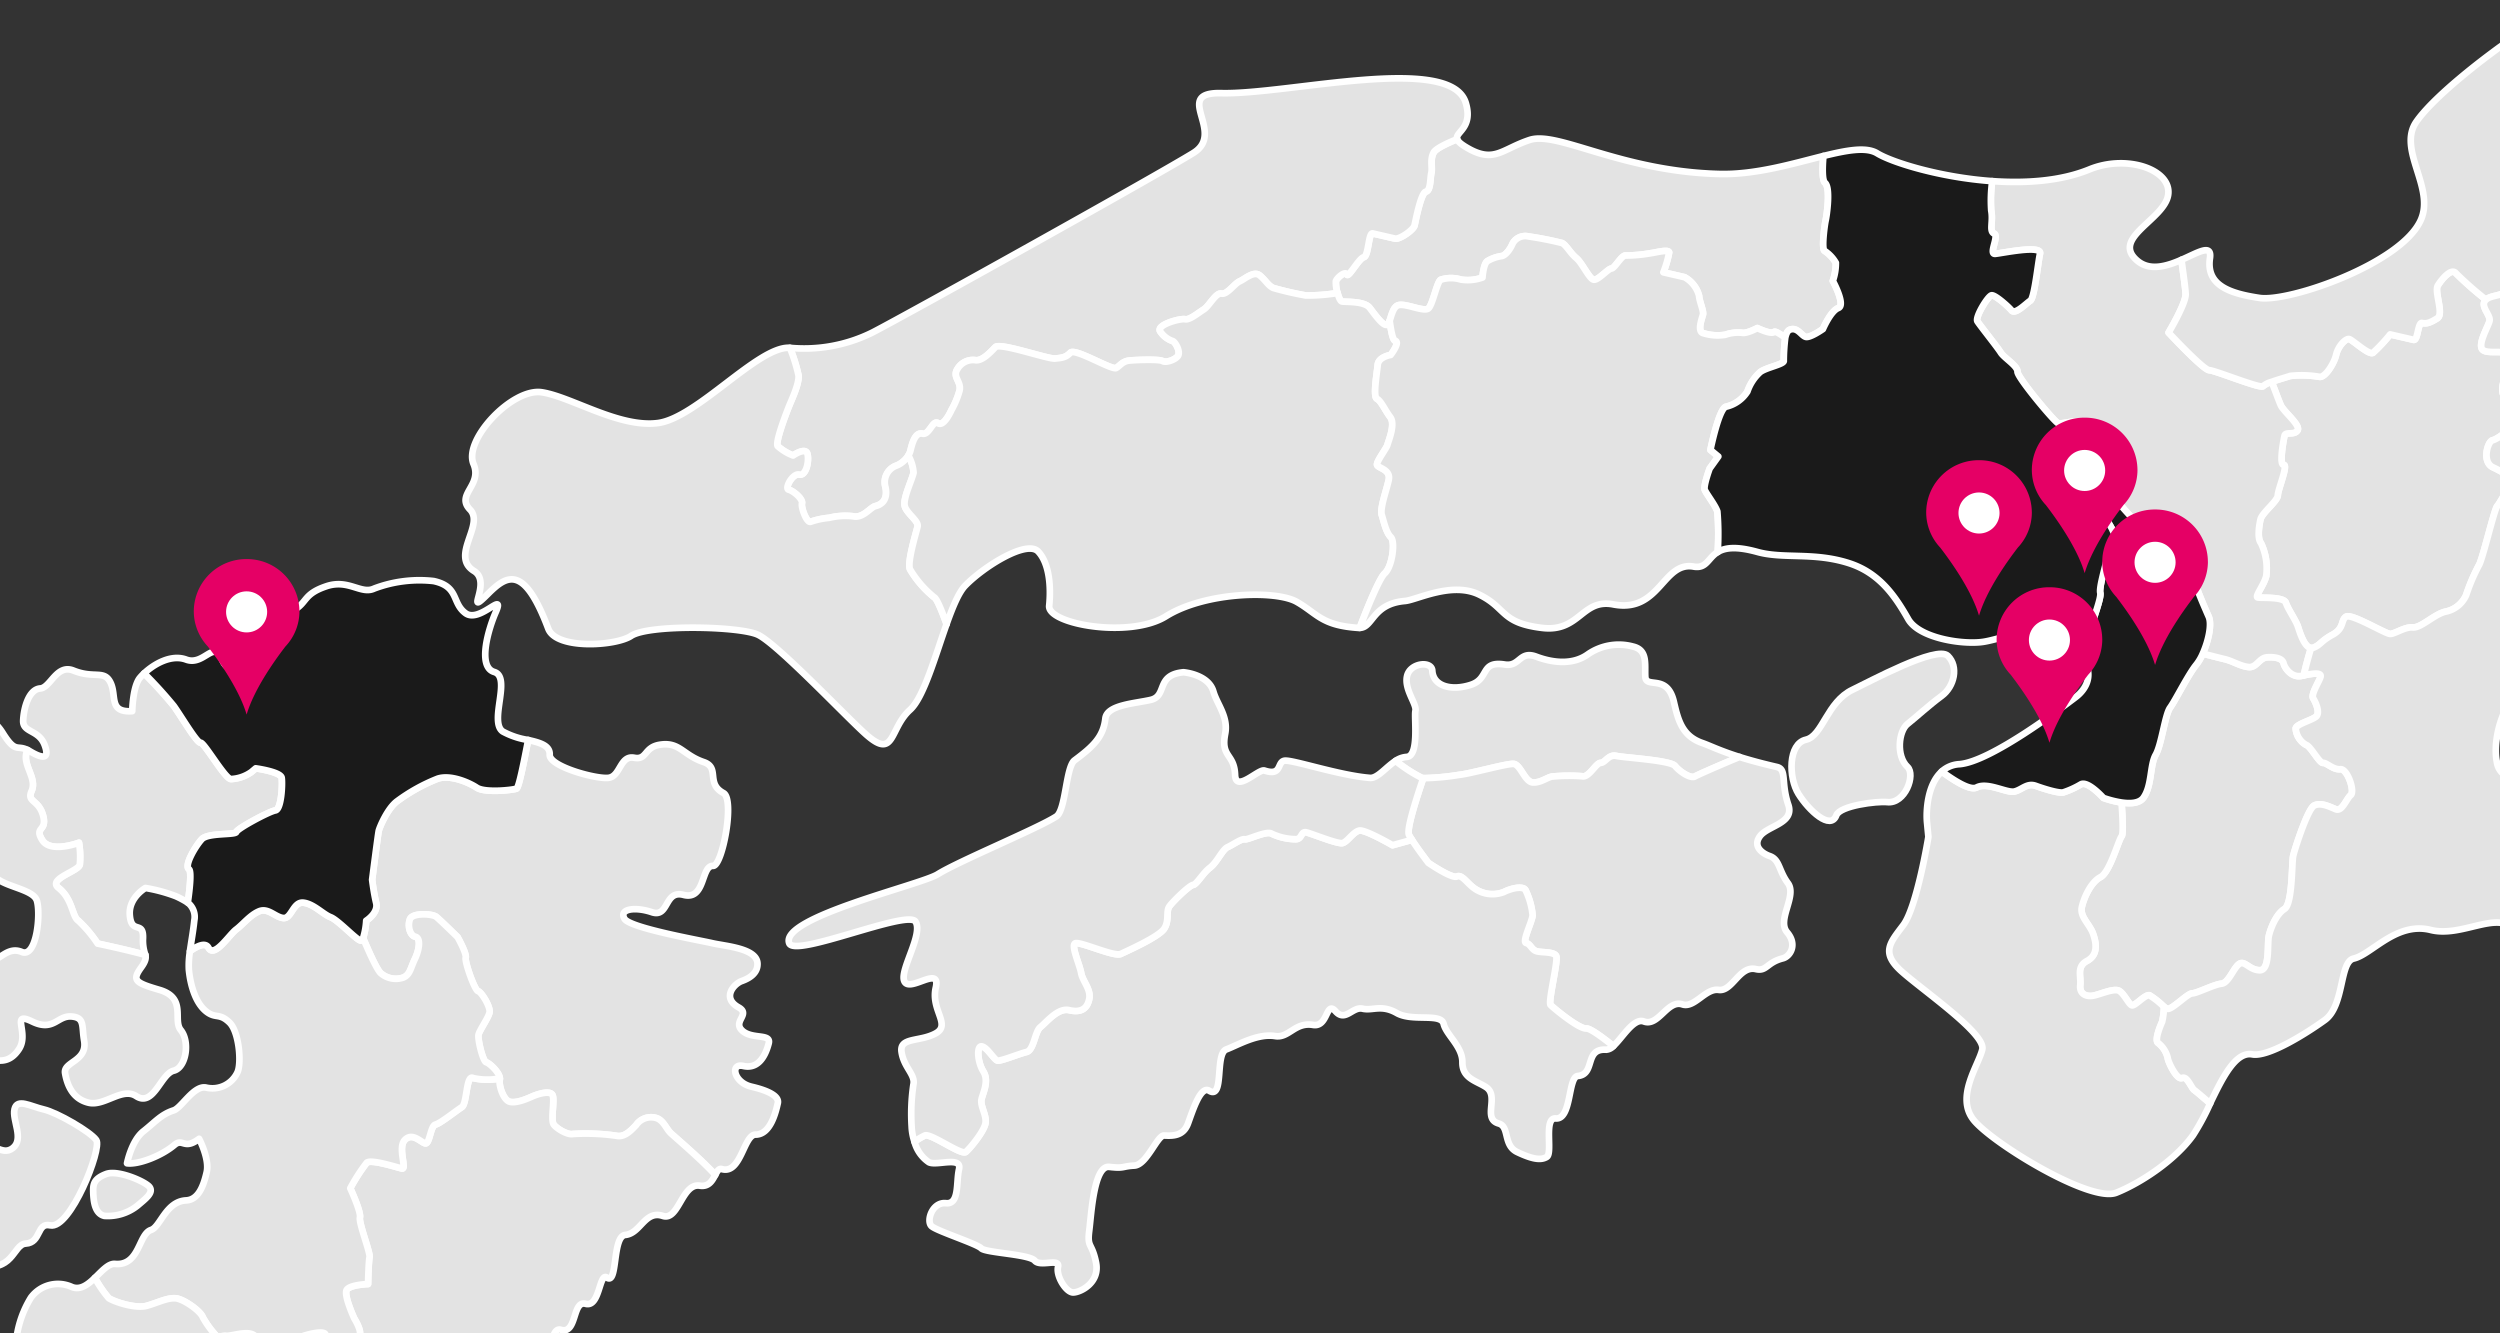 <svg xmlns="http://www.w3.org/2000/svg" xmlns:xlink="http://www.w3.org/1999/xlink" width="375" height="200" viewBox="0 0 375 200">
  <rect x="0" y="0" width="375" height="200" fill="#333333" stroke="none"/>
  <defs>
    <clipPath id="clip-path">
      <rect id="長方形_1223" data-name="長方形 1223" width="375" height="200" transform="translate(130.001 10730.05)" fill="#fff"/>
    </clipPath>
    <clipPath id="clip-path-2">
      <path id="パス_1486" data-name="パス 1486" d="M0,1.122,875.324,0V994.924L0,996.046Z" fill="#e3e3e3" stroke="#fff" stroke-linecap="round" stroke-width="1"/>
    </clipPath>
  </defs>
  <g id="マスクグループ_48" data-name="マスクグループ 48" transform="translate(-130.001 -10730.05)" clip-path="url(#clip-path)">
    <g id="グループ_1410" data-name="グループ 1410" transform="translate(304.256 10017.021) rotate(13)">
      <g id="マスクグループ_47" data-name="マスクグループ 47" transform="translate(0 0)" clip-path="url(#clip-path-2)">
        <path id="パス_1435" data-name="パス 1435" d="M42.848,4.783c-1.89.862-3.775,1.03-4.806.172s-2.919-2.575-3.949-2.575a26.462,26.462,0,0,0-2.918.516c-1.373.174-2.061-.858-3.605-1.2S23.623-.537,22.764.149a8.509,8.509,0,0,0-2.231,3.262c0,.514-.857,2.575-1.03,3.431s-.344,2.574-.859,3.09-1.718,1.718-2.4,1.718-3.605-.342-5.665.688S8.688,15.77,7.829,16.112s-3.262-.17-4.464-.17c-.911,0-2.02,1.971-2.726,3-.225.326-.41.562-.535.6-.45.149.678,2.8,1.081,3.924.056.151.1.279.121.365.173.688,2.574,1.888,3.6,2.747s4.291,3.432,5.666,2.4.173,0,1.889,0a1.089,1.089,0,0,0,.611-.181c.916-.6.521-2.563,1.1-2.563.688,0,.686-1.892,2.575-1.376s4.29,2.747,5.15,2.747a73.663,73.663,0,0,1,8.24,1.545s1.383-.242,1.889-.342a23.192,23.192,0,0,1,4.977.684,34.894,34.894,0,0,0,6.009.174,28.7,28.7,0,0,1,4.12-.858c.859,0,4.291-.345,4.806,0s2.4,1.2,3.089.858a13.023,13.023,0,0,1,4.121-1.2,21.011,21.011,0,0,1,4.31,1.219,6.67,6.67,0,0,0,.152-1.046c0-.857,0-3.778-1.545-5.324s-2.916-2.574-2.916-4.12-.858-2.4-1.031-3.259a17.608,17.608,0,0,1-.074-2.345,2.473,2.473,0,0,0-1.129.113c-.688.344-3.775-3.263-4.291-4.461a6.474,6.474,0,0,1,.115-2.507,23.927,23.927,0,0,1-3.72-.583c-1.716-.514-4.29-2.234-6.179-1.376" transform="translate(492.224 653.451)" fill="#e3e3e3" stroke="#fff" stroke-linecap="round" stroke-linejoin="round" stroke-width="1"/>
        <path id="パス_1436" data-name="パス 1436" d="M1.913,19.57c.516,1.372,1.377,2.917,1.2,4.634S1.571,29.013,1.571,29.7-.663,33.643.2,34.672a8.325,8.325,0,0,0,3.776,2.06c.515,0,4.119,0,4.119.861s-2.228,3.6-2.4,4.8,0,3.262-.688,4.634-2.4,1.892-2.4,2.921,2.749,3.778,3.09,4.978,2.748,3.95,3.605,3.6,5.15-.857,6.35-.342,2.06,3.605,3.09,4.635a1.173,1.173,0,0,0,1.148.269c.9-.193,1.925-1.013,2.628-1.131,1.03-.168,4.292-1.2,5.322-3.946s2.234-3.263,3.09-3.431,2.573-2.233,4.462-2.921,3.263-2.061,5.494-2.061,2.4.174,4.291-.342,2.06-4.121,3.089-4.809,1.89-9.61,1.375-10.3-2.062-2.745-1.89-3.433,2.917-1.029,3.09-2.232-1.2-8.235-1.2-9.613a25.1,25.1,0,0,1,.809-4.086c-.046-.068-.121-.142-.121-.206,0-.856-1.2-5.15-1.89-5.15S45,4.288,44.485,3.432,37.791,0,36.589,0s-6.865.516-7.895,1.03-2.232,2.916-3.778,3.6-3.947.686-5.492,1.546-2.575,3.259-4.293,3.259-5.665,3.262-7.552,3.6S5,15.618,3.975,16.306c-.316.214-1.038.049-1.9-.256a9.889,9.889,0,0,0-.165,3.52" transform="translate(525.261 596.094)" fill="#e3e3e3" stroke="#fff" stroke-linecap="round" stroke-linejoin="round" stroke-width="1"/>
        <path id="パス_1437" data-name="パス 1437" d="M40.732,7.559c-1.031-.346-3.948-2.747-5.15-2.917s-5.836.17-6.179,1.2S28.372,9.1,28.372,9.1s-9.27-4.293-10.3-4.463c-.727-.12-5.2-2.973-8.143-4.642.1.938.191,1.73.247,2.068.171,1.032.688,4.8.344,5.492s-1.375,2.4-2.747,2.4a11.284,11.284,0,0,0-4.291,1.545A25.316,25.316,0,0,0,.049,15.972a.835.835,0,0,0,.07.688c.483,1.131,2.5,2.733,2.5,3.432A35.269,35.269,0,0,0,2.109,23.7a32.742,32.742,0,0,0,1.2,5.833,7.773,7.773,0,0,1,2.059,2.407c.343,1.03,2.231,2.747,3.262,2.575a17.3,17.3,0,0,1,4.832,1.214c1.471-2.036.123-5.283,2.137-6.434,2.4-1.375,2.061-3.434,6.523-3.434s8.513-.076,11.048.994c3.028,1.279,1.224,7.331,4.143,8.964,3.128,1.749,5.512,1.625,6.009-3.348.384-3.851-1.394-10.424-.258-13.473,1.375-3.7-1.869-6.024,2.661-7.383,2.889-.87,2.859-3.222,2.944-5.142-2.823.413-7.229,1.327-7.94,1.089" transform="translate(504.811 693.59)" fill="#e3e3e3" stroke="#fff" stroke-linecap="round" stroke-linejoin="round" stroke-width="1"/>
        <path id="パス_1438" data-name="パス 1438" d="M50.2,9.19a10.169,10.169,0,0,1,.189-4.277,21.009,21.009,0,0,0-4.31-1.219,13.021,13.021,0,0,0-4.121,1.2c-.688.346-2.574-.516-3.089-.858s-3.947,0-4.806,0a28.7,28.7,0,0,0-4.12.858,34.9,34.9,0,0,1-6.009-.174,23.186,23.186,0,0,0-4.978-.684c-.5.1-1.888.342-1.888.342A73.7,73.7,0,0,0,8.83,2.836C7.97,2.836,5.568.6,3.68.089S1.792,1.465,1.1,1.465C.521,1.465.916,3.432,0,4.028A10.555,10.555,0,0,1,1.277,6.784c.171,1.2,4.635,7.381,5.665,7.381a10.081,10.081,0,0,1,2.5,1.2c2.939,1.669,7.416,4.522,8.143,4.643,1.03.169,10.3,4.462,10.3,4.462s.687-2.234,1.031-3.263,4.976-1.371,6.18-1.2,4.12,2.57,5.15,2.916c.712.239,5.117-.676,7.94-1.089.064-1.5.2-2.735,1.857-2.773a3.85,3.85,0,0,0,1.013-.165c.127-1.959.178-4.332.178-5.07,0-1.375-.516-2.574-1.031-4.634" transform="translate(505.3 678.229)" fill="#e3e3e3" stroke="#fff" stroke-linecap="round" stroke-linejoin="round" stroke-width="1"/>
        <path id="パス_1439" data-name="パス 1439" d="M58.509,22.6a6.03,6.03,0,0,0-3.6-2.059c-1.031,0-6.007-5.32-7.552-6.349s-4.12-3.262-4.98-3.95-2.745,0-3.6,0-3.09,1.376-4.12,1.376-1.888,1.2-2.745,1.886-3.09-.688-3.09-.688A18.412,18.412,0,0,0,25.724,14.7c-.687.69-4.465.17-5.494-.688s-3.777-1.885-4.98-2.574-5.15-.688-5.492-1.886S7.87,6.807,7.355,5.6,4.609,1.831,4.265.969C4.036.4,2.9.063,1.96,0a17.8,17.8,0,0,0,.074,2.345C2.207,3.2,3.065,4.061,3.065,5.6S4.436,8.179,5.982,9.724s1.544,4.466,1.544,5.324a6.664,6.664,0,0,1-.153,1.046,10.147,10.147,0,0,0-.188,4.276C7.7,22.429,8.215,23.629,8.215,25c0,.737-.051,3.111-.178,5.07,2.5-.716,4.2-3.449,6.633-.334,2.408,3.084,5.464,4.364,1.373,6.18-3.09,1.372-5.235,3.778-7.638,6.521s-5.641,4.522-4.722,7.213c2.4,7.037,2.086,18.966-1.348,21.542-4.669,3.5-1.4,3.862,1.692,5.922s3.434,0,8.584,0-2.591-2.076,1.716-6.521c4.7-4.853,13.968-8.329,19.311-8.2,5.251.128,3.708-13.069,3.692-17.55-.014-4.136,7.063-15.68,11.526-16.363s4.48-3.167,13.193-1.835a1.112,1.112,0,0,0,.882-.236A57.5,57.5,0,0,1,58.509,22.6" transform="translate(548.315 667.049)" fill="#e3e3e3" stroke="#fff" stroke-linecap="round" stroke-linejoin="round" stroke-width="1"/>
        <path id="パス_1440" data-name="パス 1440" d="M53.125,2.952c-1.031.86-4.291-2.4-5.665-2.917s.344,4.8-.515,4.977a6.031,6.031,0,0,0-3.09,1.03c-1.031.861-2.23,3.09-2.745,3.09s-3.779-3.09-4.636-4.808C35.68,2.73,31.534,1.3,30.93.41A25.1,25.1,0,0,0,30.122,4.5c0,1.377,1.374,8.413,1.2,9.612s-2.916,1.546-3.089,2.233,1.374,2.747,1.889,3.433-.344,9.614-1.374,10.3-1.2,4.294-3.09,4.808-2.06.342-4.29.342-3.606,1.376-5.495,2.061-3.6,2.747-4.462,2.921-2.059.683-3.09,3.43S4.029,47.413,3,47.581c-.7.118-1.722.938-2.628,1.131-.067.35-.123.684-.175,1a6.474,6.474,0,0,0-.115,2.507c.516,1.2,3.6,4.8,4.291,4.46A2.491,2.491,0,0,1,5.5,56.57c.94.063,2.076.4,2.305.969.343.862,2.574,3.436,3.089,4.634s2.063,2.749,2.4,3.953,4.289,1.2,5.492,1.886,3.948,1.714,4.979,2.574,4.807,1.378,5.494.688a18.412,18.412,0,0,1,3.09-1.889s2.232,1.372,3.089.688,1.716-1.887,2.746-1.887,3.261-1.375,4.12-1.375,2.745-.684,3.6,0,3.435,2.92,4.979,3.95,6.521,6.349,7.552,6.349a6.03,6.03,0,0,1,3.605,2.059,57.116,57.116,0,0,0,4.421,3.814c1.056-.793.958-3.568-.2-5.943-2-4.1-16.013-14.414-15.794-24.719.216-10.085.256-21.67,4.09-28.1,2.353-3.946,4.26-11.43,7.475-17.653C59.63,5.434,57.156,4.24,56.558,3.982c-1.2-.516-2.4-1.888-3.433-1.03" transform="translate(544.775 610.48)" fill="#e3e3e3" stroke="#fff" stroke-linecap="round" stroke-linejoin="round" stroke-width="1"/>
        <path id="パス_1441" data-name="パス 1441" d="M44.069,6.865a4.963,4.963,0,0,1-3.261-2.917C40.292,2.4,40.292,0,39.263,0s-2.575,2.745-3.605,3.433-3.6.341-4.291,1.029.343,3.779.343,4.977-1.546,1.2-2.575,1.545-1.373,1.72-1.887,2.749-2.92.346-4.292,1.2-.172,3.262-1.2,4.12-1.716,0-2.574,0-3.605,2.917-3.605,1.372a3.253,3.253,0,0,0-.159-1.133,21.21,21.21,0,0,1-2.073,1.649c-1.373.858-2.576,2.233-3.262,1.718s-2.4-1.376-3.09-.172.686,2.232,0,2.916-2.059.172-2.745,1.2-2.231,2.233-2.231,3.265S2.357,34.5,1.5,33.989-.564,39.48.3,40s2.577,2.575,3.778,2.4,4.461-.51,5.321-.684a5.271,5.271,0,0,1,3.26,0c1.03.516,2.063,5.15,1.718,6.7a2.487,2.487,0,0,1-2.231,2.059c-.857.17-.685,3.946-.342,4.8s.342,3.263-.86,2.575-1.547,1.2-.859,2.232,3.777,1.546,3.262,2.575-1.371,3.434-.515,4.292a23.163,23.163,0,0,0,4.139,2.487c.707-1.032,1.816-3,2.726-3,1.2,0,3.606.516,4.465.17s.686-2.744,2.745-3.774,4.98-.688,5.666-.688,1.887-1.2,2.4-1.718.686-2.228.859-3.09,1.03-2.917,1.03-3.431a8.509,8.509,0,0,1,2.231-3.262c.859-.686,3.26,1.2,4.806,1.544s2.232,1.377,3.6,1.2a26.52,26.52,0,0,1,2.919-.516c1.03,0,2.919,1.72,3.948,2.575s2.917.69,4.807-.172,4.464.862,6.179,1.376a23.931,23.931,0,0,0,3.72.583c.051-.317.108-.652.175-1a1.173,1.173,0,0,1-1.149-.27c-1.03-1.03-1.89-4.12-3.09-4.634s-5.494,0-6.35.342-3.263-2.4-3.605-3.605-3.09-3.948-3.09-4.978,1.717-1.544,2.4-2.921.515-3.43.689-4.634,2.4-3.947,2.4-4.8-3.6-.862-4.119-.862a8.326,8.326,0,0,1-3.776-2.06c-.86-1.03,1.374-4.288,1.374-4.976s1.373-3.779,1.546-5.493-.688-3.262-1.2-4.634a9.89,9.89,0,0,1,.165-3.52c-1.939-.7-4.65-2.2-5.484-2.317-.285-.042-.506-.321-.679-.726-.445.5-.871.822-1.211.726" transform="translate(475.896 602.962)" fill="#e3e3e3" stroke="#fff" stroke-linecap="round" stroke-linejoin="round" stroke-width="1"/>
        <path id="パス_1442" data-name="パス 1442" d="M12.313,42.869c.342,1.885-.857,7.551.515,7.893S17.29,53,18.834,52.48s3.778,3.09,3.434,4.636-3.434,2.743-4.12,3.946-5.667.514-7.038,1.546.173,3.605.344,5.322-1.033,4.293-1.89,4.809S7.505,76,7.505,77.372s.689,7.721,2.4,8.409c1.148.458,2.675,1.525,3.821,2.133a2.557,2.557,0,0,0,1.33.442c.858-.171,8.583-.516,9.613.515s1.89,3.263,3.09,3.089,5.321-.342,6.866.346a7.6,7.6,0,0,0,5.494-.172c1.545-.688,2.574-8.929,1.716-9.959-.469-.563-.016-2.455.575-4.084a4.525,4.525,0,0,1-.746-.892c-.686-1.2,1.03-3.264,1.717-4.636s5.323.342,6.008-.342.344-2.747.344-3.777,4.29-5.15,3.946-5.838a24.526,24.526,0,0,1-1.2-6.523c.171-1.2,2.575-1.372,3.776-1.718s-.686-4.634.515-4.12,3.263-4.118,3.263-5.833-2.918-2.405-3.434-3.435.86-2.918.86-4.12-1.375-3.261-.86-4.29,2.918.342,3.434.342.686-3.263.686-4.635,1.374-3.088.859-4.292-1.719-4.289-3.09-4.289c-.634,0-1.157-1.655-1.539-3.548-1.613-.679-5.057-3.719-6.53-5.724-1.889-2.575-4.29-4.464-5.15-4.464s-5.835,1.2-6.35.173S37.891,2.869,36.861,3.9,32.57-.222,30.68.294s-5.322,1.89-6.352,1.03A10.739,10.739,0,0,0,20.849,0c-.471,5.662-.98,12.044-2.251,13.1C16.537,14.819,3.214,32.025.4,37.475c-.151.295-.269.6-.4.894,2.5,1.2,5.073,2.267,5.79,2.267,1.374,0,6.181.342,6.523,2.234" transform="translate(534.089 463.62)" fill="#e3e3e3" stroke="#fff" stroke-linecap="round" stroke-linejoin="round" stroke-width="1"/>
        <path id="パス_1443" data-name="パス 1443" d="M19.941,95.065c1.89-.517,5.15,4.633,6.179,3.6s1.546,1.2,2.06,2.234,5.492-.174,6.35-.174,3.26,1.89,5.15,4.464c1.473,2.005,4.916,5.046,6.53,5.723.456.193.777.207.852-.058.342-1.2,5.494-.858,5.838-2.229s4.977-2.919,5.321-4.464c.008-.037.021-.09.029-.128a35.421,35.421,0,0,1,1.516-5.709c.686-1.546-1.2-1.719-2.745-3.262s1.03-7.211.685-8.928S54.96,83.05,54.1,82.19s-2.06-4.463-2.918-5.665,2.4-4.807,4.12-4.807.344-6.522,1.545-7.38,3.948-5.839,3.6-7.553-1.886-3.091-1.886-4.293,2.06-3.775,1.716-4.8-2.23-4.121-1.374-4.464,5.666.687,4.98-1.029-1.375-6.694-2.061-8.584,3.26-5.494,1.2-7.9.344-2.405,2.06-7.555a19.539,19.539,0,0,1,.852-2.194c1-2.092,1.275-.741,1.553-2.956.344-2.745,1.716-5.15,1.374-8.239S64.4,3.4,61.311.652,55.475,4.773,49.982,4.087s-2.061,1.03-5.837,2.058-1.718-3.433-6.523-4.462-3.434,2.4-9.956,1.716-3.434-1.031-6.523-1.716C18.989,1.2,18,3.392,15.158,5.346c1.94,5.482,3.366,11.505,1.284,16.7-3.6,8.981-9.958,9.613-13.734,9.27s-2.973,7.508-1.374,10.3c1.526,2.668,11.588-.555,14.678,1.847s5.707,17.635,2.831,27.593S13.35,78.773,11.119,86.5a58.412,58.412,0,0,0-1.009,8.274,10.768,10.768,0,0,1,3.479,1.323c1.031.861,4.464-.515,6.352-1.029" transform="translate(544.829 368.85)" fill="#e3e3e3" stroke="#fff" stroke-linecap="round" stroke-linejoin="round" stroke-width="1"/>
        <path id="パス_1444" data-name="パス 1444" d="M71.912,1.212C71.226-.162,66.591-.334,65.217.526s.686,3.949-.344,4.634S63.157,8.079,62.3,8.765s.173,5.494-1.2,6.351-4.291-1.888-6.009-1.718S50.627,17,49.938,17s-3.946-4.635-4.461-5.492.515-2.231,0-3.607-9.1-1.03-10.13-1.885a4.577,4.577,0,0,0-3.089-1.2c-1.545-.172-1.03-1.372-1.889-2.747-.353-.56-1.517-.684-2.889-.642-.008.038-.02.092-.029.128-.344,1.546-4.977,3.09-5.321,4.464s-5.5,1.03-5.838,2.229c-.075.266-.4.252-.852.06.383,1.893.906,3.548,1.539,3.548,1.372,0,2.575,3.087,3.09,4.289s-.859,2.92-.859,4.292-.171,4.635-.686,4.635-2.919-1.372-3.435-.342.86,3.088.86,4.29-1.375,3.09-.86,4.12,3.435,1.718,3.435,3.435-2.063,6.349-3.264,5.833.687,3.779-.515,4.12-3.6.516-3.775,1.718a24.527,24.527,0,0,0,1.2,6.523c.344.688-3.947,4.807-3.947,5.838s.342,3.089-.344,3.777-5.323-1.03-6.008.342-2.4,3.432-1.717,4.636a4.537,4.537,0,0,0,.747.892c1.17,1.14,3.233,2.355,4.574,1.682,1.718-.856,2.232-2.059,3.262-1.718s1.375,3.605,2.575,3.605,8.927-.169,9.269.687,3.261,8.755,5.322,8.067,4.119-.684,4.635-1.885.517-5.15,1.889-5.84a18.934,18.934,0,0,1,5.289-.63,8.058,8.058,0,0,1-.207-2.355c.344-6.179.215-13.047,2.96-19.226s10.324-9.986,14.892-10.3c5.707-.39,8.582,5.492,12.7,7.551s-1.621-24.123.344-27.122c2.7-4.122,2.306-11.207,5.15-12.359C77.046,9,76.865,6.2,76.968,3.974c-2.343-.959-4.707-2.06-5.057-2.763" transform="translate(575.597 471.457)" fill="#e3e3e3" stroke="#fff" stroke-linecap="round" stroke-linejoin="round" stroke-width="1"/>
        <path id="パス_1445" data-name="パス 1445" d="M89.435,10.533c-.516,1.2-2.575,1.2-4.635,1.886s-4.98-7.209-5.322-8.067-8.068-.688-9.269-.688S68.665.4,67.634.06,66.09.92,64.372,1.776C63.03,2.451,60.968,1.235,59.8.1c-.592,1.63-1.045,3.52-.576,4.084.859,1.03-.171,9.271-1.715,9.958a7.605,7.605,0,0,1-5.495.172c-1.545-.687-5.665-.513-6.866-.345s-2.058-2.059-3.089-3.089-8.755-.686-9.614-.516a2.551,2.551,0,0,1-1.33-.442,38.047,38.047,0,0,0-4.162,3.705c-.859,1.2-2.06,5.492-2.919,5.838s-3.775.516-3.775,1.887,1.718,9.613,1.03,9.959-6.523-.52-7.554.168-2.747,2.921-3.433,2.921-4.98-1.03-6.181.515.342,4.8,0,6.006S0,46.065,0,47.269s2.92,4.976,3.777,5.318.342,5.324.686,6.012a6.317,6.317,0,0,1-.171,3.947,8.814,8.814,0,0,0,.179,4.94c.173.4.4.684.679.726.835.12,3.546,1.621,5.486,2.316.859.306,1.58.47,1.9.256,1.03-.688,1.719-2.92,3.605-3.262s5.833-3.605,7.552-3.605,2.747-2.4,4.292-3.258,3.947-.86,5.492-1.546,2.748-3.089,3.779-3.6,6.694-1.03,7.894-1.03,7.381,2.574,7.9,3.432,3.263,6.005,3.949,6.005,1.889,4.295,1.889,5.151c0,.063.076.137.122.206.6.885,4.748,2.32,5.544,3.914.857,1.718,4.12,4.808,4.635,4.808s1.716-2.228,2.746-3.09a6.025,6.025,0,0,1,3.089-1.03c.859-.174-.86-5.492.515-4.976s4.634,3.776,5.665,2.916,2.234.514,3.434,1.03c.6.258,3.072,1.451,5.487,2.587a23.288,23.288,0,0,1,5.6-7.459c2.561-2.1,4.806-4.768,5.006-14.452.152-7.229,2.323-30.632,1.86-36.361-.564-6.982-4.955-8.815-5.973-13.095a18.891,18.891,0,0,0-5.289.63c-1.372.69-1.374,4.636-1.889,5.84" transform="translate(516.705 541.617)" fill="#e3e3e3" stroke="#fff" stroke-linecap="round" stroke-linejoin="round" stroke-width="1"/>
        <path id="パス_1446" data-name="パス 1446" d="M10.364,78.864c3.089.685,0,1.029,6.523,1.716s5.15-2.747,9.957-1.716,2.746,5.493,6.523,4.462.342-2.745,5.836-2.058,8.24-6.182,11.329-3.435,7.211,1.032,7.553,4.121-1.03,5.494-1.374,8.239c-.277,2.215-.556.864-1.553,2.956,1.282,1.8,2.882,3.769,3.784,3.569,1.545-.344,5.835-5.152,6.694-5.5s3.09.687,4.635-.859,6.011-6.349,6.353-4.977,3.434,1.888,4.12.858,6.006,1.032,8.067.173.344-1.716,1.373-3.091c.743-.989,5.136-3.047,8.629-4.633C96.779,75,95.078,71.437,93.207,70.73c-2.444-.93-5.839,2.743-7.209-3.779s.086-9.487-2.746-14.078c-2.851-4.616-2.605-28.21.128-31.843,2.1-2.793,4.506-10.3,2.962-12.444-1.449-2.007-3.835,2.864-8.755,4.209C71.364,14.488,63.839,2.08,58.532.347c-6.438-2.106-4.976,5.894-7.554,9.615C47.589,14.851,45.657,24.55,48.1,29.013c1.564,2.857,11.9.389,15.578-1.2,3.475-1.506,2.831-6.139,6.865-5.838,3.9.294,2.661,16.047.988,18.237-2.613,3.416-1.048,6.876-5.108,5.452-4.162-1.461-5.378-6.755-11.215-7.44s.358,7.395-3.891,9.5c-5.918,2.933-7.895-3.431-7.895-6.179s1.161-15.432-1.03-16.479c-2.791-1.332-2.4-4.8-7.554-3.089S28.45,19.663,24.886,20.6s-.344,27.463-3.433,30.553S10.737,55.032,8.409,55.622c-4.722,1.2-3.034,5.67-7.811,11.5-1.96,2.391,1.324,8.463,3.781,15.405,2.838-1.954,3.831-4.143,5.985-3.662" transform="translate(555.607 291.669)" fill="#e3e3e3" stroke="#fff" stroke-linecap="round" stroke-linejoin="round" stroke-width="1"/>
        <path id="パス_1447" data-name="パス 1447" d="M73.544,51.775c.479-4.092,1.252-13.527-.12-19.018s-4.341-2.957-5.716-7.419-.9-14.764-4.806-18.881A31.79,31.79,0,0,1,58.552,0c-3.494,1.586-7.887,3.644-8.629,4.634-1.03,1.375.687,2.23-1.374,3.089s-7.381-1.2-8.067-.173-3.777.515-4.119-.857-4.809,3.432-6.352,4.978-3.777.515-4.636.859-5.15,5.15-6.694,5.494c-.9.2-2.5-1.763-3.784-3.569a19.7,19.7,0,0,0-.851,2.195C12.329,21.8,9.927,21.8,11.986,24.2s-1.886,6.005-1.2,7.894,1.374,6.867,2.06,8.585-4.122.688-4.979,1.03,1.03,3.43,1.374,4.462-1.716,3.607-1.716,4.807,1.543,2.574,1.886,4.292-2.4,6.7-3.605,7.553.171,7.381-1.545,7.381-4.979,3.6-4.12,4.806S2.2,79.819,3.061,80.677s3.26,2.233,3.6,3.949-2.23,7.381-.686,8.927,3.432,1.717,2.746,3.262a35.371,35.371,0,0,0-1.517,5.708c1.372-.042,2.536.082,2.89.642.858,1.376.344,2.575,1.888,2.747a4.585,4.585,0,0,1,3.09,1.2c1.031.856,9.615.514,10.129,1.886s-.514,2.749,0,3.607,3.774,5.492,4.462,5.492,3.432-3.433,5.15-3.605,4.635,2.575,6.009,1.718.342-5.666,1.2-6.351,1.545-2.918,2.575-3.6-1.031-3.777.344-4.635,6.008-.688,6.694.686c.349.7,2.714,1.8,5.057,2.763.059-1.229.2-2.285,1.1-2.83,3.39-2.061,12.591-13.713,15.063-19.225,2.06-4.594-1.744-5.15-1.717-8.238.043-4.725,3.99-.9,5.708-4.339s.825-11.43.128-14.544c-.57-2.553-3.99.64-3.433-4.118" transform="translate(595.869 370.362)" fill="#e3e3e3" stroke="#fff" stroke-linecap="round" stroke-linejoin="round" stroke-width="1"/>
        <path id="パス_1448" data-name="パス 1448" d="M9.957,12.621c-.343,1.2.344,2.229.344,3.091s.513,2.574-.171,2.916-.516,4.634-.516,5.322S7.9,26.526,7.21,26.526H3.776c-.686,0,.173,3.436-.514,3.778s-1.546,3.605-1.888,3.089S0,34.251,0,34.765a5.421,5.421,0,0,0,.631,1.657c.311.583.671,1.091.915,1.091.515,0,3.261-.858,4.291,0s2.574,2.229,3.09,1.887c.144-.1.2-.358.245-.692.1-.854.044-2.2.785-2.57,1.03-.516,3.948.172,4.463-.516s.345-4.289.86-4.635A5.1,5.1,0,0,1,18.2,30.3a6.524,6.524,0,0,0,3.09-1.031s-.342-2.06.173-2.575a5.743,5.743,0,0,1,1.888-1.2c.514-.174,1.029-1.2,1.2-2.233a2.157,2.157,0,0,1,2.059-1.545,50.908,50.908,0,0,1,5.15-.168c.686.168,1.546,1.2,2.574,1.713s2.575,2.575,3.261,2.575,1.717-2.057,2.231-2.229,1.03-2.4,1.718-2.4A22.183,22.183,0,0,0,45.148,20c.515-.174,2.4-1.2,2.575-.688a15.8,15.8,0,0,1-.173,3.089h3.262a4.5,4.5,0,0,1,2.746,2.233c.171.684,1.2,2.059,1.2,2.575s-.342,2.744.687,2.744a7.243,7.243,0,0,0,3.262-.515,5.8,5.8,0,0,1,2.4-.858c.686,0,2.059-1.2,2.059-1.2s2.229.514,2.575,0c.119-.178.885.059,1.826.466-.008-.6.085-1.11.405-1.324,1.029-.684,1.889.516,2.574.516s2.231-1.72,2.231-1.72.515-2.916,1.545-3.6-1.717-3.775-1.717-3.775a8.023,8.023,0,0,0-.171-2.746,5.379,5.379,0,0,0-2.059-1.372c-.515-.174-.86-3.779-.86-4.467s-.344-4.976-1.373-5.492C67.7,3.644,67.29,1.943,67.02,0c-4.158,2.113-9.231,5.034-14.561,6.131-14.5,2.985-25.145-.862-28.923,1.439S19.16,12.212,14.7,10.836c-1.091-.336-1.592-.624-1.771-.938-1.341.95-2.789,2.091-2.971,2.723" transform="translate(195.358 695.224)" fill="#e3e3e3" stroke="#fff" stroke-linecap="round" stroke-linejoin="round" stroke-width="1"/>
        <path id="パス_1449" data-name="パス 1449" d="M1.861,69.123c-.171,1.03-.859,5.838-.344,6.353a7.368,7.368,0,0,0,2.575.856s1.545-1.718,2.059-.688.515,3.263-.515,3.263-1.719,2.574-1.03,2.574,2.4.858,2.4,1.546,1.375,2.749,1.889,2.4a11.8,11.8,0,0,1,2.575-1.2,10.156,10.156,0,0,1,3.432-1.03c1.545,0,2.232-1.892,2.918-2.234s1.716-1.2.86-3.09a2.648,2.648,0,0,1,.685-3.431,3.768,3.768,0,0,0,1.574-1.993,2.64,2.64,0,0,0,.142-.755c0-1.546.173-2.917,1.2-2.917s1.028-2.4,1.888-2.059,1.372-1.545,1.545-2.407a12.643,12.643,0,0,0,.515-3.089c0-1.372-1.545-1.713-1.03-3.09a2.687,2.687,0,0,1,2.4-1.887c1.03-.172,1.89-1.718,2.4-2.573s8.066,0,9.1-.344,1.545-.514,2.059-1.375,6.694,1.2,7.209.687.689-1.2,1.719-1.543,4.29-1.2,4.806-1.032,1.716-.514,2.059-1.2-.686-1.888-1.2-2.062a3.646,3.646,0,0,1-2.232-1.03c-.687-.855,2.574-2.574,3.262-2.574s1.714-1.372,2.4-2.059,1.2-2.916,2.059-2.916,1.545-1.888,2.234-2.4,1.716-2.059,2.745-1.544,1.545,1.2,2.4,1.372a48.063,48.063,0,0,0,4.978,0,27.088,27.088,0,0,0,4.578-1.434,5.393,5.393,0,0,1-.63-1.657c0-.514,1.03-1.886,1.375-1.371s1.2-2.747,1.886-3.089-.171-3.779.515-3.779h3.434c.686,0,2.4-1.887,2.4-2.574s-.173-4.976.516-5.322.17-2.062.17-2.917-.686-1.888-.343-3.09c.18-.633,1.629-1.774,2.971-2.724-.558-.965,2.007-2.153.052-5.586-3.862-6.783-26.265,4.8-36.048,6.815-7.353,1.514,2.059,5.546-2.061,9.665s-36.392,33.3-40.856,37.08A23.018,23.018,0,0,1,0,60.71,25.456,25.456,0,0,1,2.2,64.49c.342,1.2-.173,3.6-.344,4.634" transform="translate(117.796 697.429)" fill="#e3e3e3" stroke="#fff" stroke-linecap="round" stroke-linejoin="round" stroke-width="1"/>
        <path id="パス_1450" data-name="パス 1450" d="M72.375,31.587a15.641,15.641,0,0,1-4.463-3.263c-.687-.857-.345-5.666-.345-6.521s-2.061-1.545-2.574-2.574.172-3.949.172-5.15a6.134,6.134,0,0,0-1.345-2.336,3.765,3.765,0,0,1-1.573,1.994,2.647,2.647,0,0,0-.686,3.43c.858,1.888-.172,2.749-.859,3.091s-1.375,2.233-2.918,2.233a10.155,10.155,0,0,0-3.432,1.03,11.793,11.793,0,0,0-2.575,1.2c-.515.346-1.889-1.716-1.889-2.4s-1.716-1.545-2.4-1.545,0-2.575,1.031-2.575,1.029-2.231.515-3.263-2.061.688-2.061.688a7.366,7.366,0,0,1-2.574-.856c-.515-.515.173-5.324.343-6.354s.686-3.43.344-4.634A25.476,25.476,0,0,0,42.877,0l-.094.015C38.148.873,31.634,13.378,26.14,15.438s-13.571-.914-18.034-.572S-1.761,24.47.554,27.657c2.059,2.831-1.63,5.064,1.031,6.779S.2,41.928,4.244,43.279c3.089,1.03,0,7.359,2.831,2.829,2.146-3.433,4.3-5.409,9.958,3.088,1.887,2.837,10.486.262,12.361-1.741,2.144-2.289,15.621-5.122,18.538-4.434C51.223,43.8,63.941,52.288,67.16,54c4.977,2.659,3.09-1.717,5.491-5.15,1.575-2.249,1.862-8.655,2.45-13.77-1.087-1.667-2.271-3.4-2.726-3.5" transform="translate(74.918 758.139)" fill="#e3e3e3" stroke="#fff" stroke-linecap="round" stroke-linejoin="round" stroke-width="1"/>
        <path id="パス_1451" data-name="パス 1451" d="M73.269,33.919c-.857-.516-1.545-2.059-2.061-2.917s-.171-3.6-.171-5.322-2.059-1.374-2.23-1.887.858-2.748.858-3.262.515-3.263-.516-4.12-1.886-2.06-2.574-2.234S65.718,10.4,65.545,9.2,67.09,7.313,67.09,7.313s1.03-2.234.173-2.234c-.334,0-.9-1.227-1.473-2.75-.04.334-.1.594-.245.691-.516.342-2.061-1.031-3.09-1.887s-3.776,0-4.291,0c-.244,0-.6-.508-.915-1.092A27.088,27.088,0,0,1,52.67,1.476a48.043,48.043,0,0,1-4.977,0C46.835,1.3,46.319.618,45.29.1s-2.061,1.03-2.746,1.544-1.374,2.4-2.234,2.4-1.372,2.233-2.059,2.917-1.717,2.059-2.4,2.059S31.9,10.745,32.586,11.6a3.649,3.649,0,0,0,2.232,1.03c.516.174,1.545,1.378,1.2,2.062s-1.545,1.376-2.059,1.2-3.776.689-4.806,1.031-1.2,1.03-1.718,1.544-6.694-1.544-7.21-.688-1.03,1.03-2.059,1.376-8.582-.514-9.1.344-1.374,2.4-2.4,2.573a2.688,2.688,0,0,0-2.4,1.886c-.515,1.378,1.03,1.72,1.03,3.091a12.644,12.644,0,0,1-.515,3.089C4.6,31,4.091,32.889,3.233,32.547s-.857,2.059-1.888,2.059-1.2,1.372-1.2,2.916A2.648,2.648,0,0,1,0,38.279a6.14,6.14,0,0,1,1.345,2.335c0,1.2-.687,4.118-.172,5.15s2.574,1.714,2.574,2.575S3.406,54,4.091,54.86a15.621,15.621,0,0,0,4.464,3.262c.454.092,1.638,1.83,2.726,3.5.31-2.7.7-5.041,1.412-6.229,2.061-3.431,7.467-8.839,9.528-7.463s3.09,4.808,3.432,7.552,12.9,2.116,17.425-2.406c4.892-4.892,15.191-7.551,18.623-6.521s4.406,2.635,9.958,1.718a1.3,1.3,0,0,0,.131-.037c.39-2.964,1.2-7.944,1.824-8.822.859-1.2.515-4.976-.344-5.492" transform="translate(138.739 731.604)" fill="#e3e3e3" stroke="#fff" stroke-linecap="round" stroke-linejoin="round" stroke-width="1"/>
        <path id="パス_1452" data-name="パス 1452" d="M52.024,33.616c-.344-.516,0-3.263,0-3.263l.86-2.058-1.375-.686s-.171-6.525.859-6.867a5.209,5.209,0,0,0,2.575-2.917,6.947,6.947,0,0,1,1.2-3.262c.686-.856,3.09-1.888,3.09-2.4a28.961,28.961,0,0,1-.575-3.484c-.942-.406-1.707-.644-1.827-.466-.346.514-2.574,0-2.574,0s-1.374,1.2-2.061,1.2a5.811,5.811,0,0,0-2.4.857,7.225,7.225,0,0,1-3.261.516c-1.03,0-.688-2.228-.688-2.744s-1.03-1.892-1.2-2.575A4.5,4.5,0,0,0,41.9,3.232H38.635A15.792,15.792,0,0,0,38.808.143c-.173-.516-2.061.514-2.575.688a22.171,22.171,0,0,1-3.6,1.2c-.689,0-1.2,2.23-1.719,2.4s-1.546,2.229-2.231,2.229-2.23-2.062-3.26-2.575-1.89-1.545-2.575-1.714a51.208,51.208,0,0,0-5.15.169,2.155,2.155,0,0,0-2.059,1.545c-.173,1.03-.688,2.059-1.2,2.233a5.764,5.764,0,0,0-1.888,1.2c-.515.516-.173,2.574-.173,2.574a6.519,6.519,0,0,1-3.089,1.032,5.1,5.1,0,0,0-2.917.684c-.515.346-.344,3.951-.859,4.635s-3.434,0-4.464.515c-.74.375-.684,1.718-.784,2.571.569,1.523,1.138,2.751,1.472,2.751.857,0-.173,2.232-.173,2.232S-.158,25.2.012,26.407s.346,4.808,1.03,4.976,1.545,1.372,2.574,2.234.516,3.6.516,4.12S3.1,40.483,3.274,41s2.231.168,2.231,1.888-.344,4.464.171,5.322,1.2,2.4,2.059,2.916,1.2,4.293.344,5.493c-.625.877-1.434,5.857-1.824,8.822,1.957-.482,1.006-3.947,5.707-5.456,1.666-.534,6.181-4.465,10.642-3.435s4.039,3.415,10.3,2.747c5.666-.6,4.809-5.664,9.615-5.838,7.123-.258,5.751-7.981,10.469-8.239,1.982-.11,1.791-1.714,3.029-2.933A41.659,41.659,0,0,0,54.6,36.363c-.515-.86-2.231-2.231-2.575-2.747" transform="translate(204.272 714.397)" fill="#e3e3e3" stroke="#fff" stroke-linecap="round" stroke-linejoin="round" stroke-width="1"/>
        <path id="パス_1453" data-name="パス 1453" d="M34.251,23.313c.684-.346,2.4-2.233,2.4-3.436s-1.031-2.229-2.231-3.433,0-4.46-.344-5.838-3.26.346-4.291-.168,0-3.605,0-4.466-1.716-1.714-1.374-2.743a.937.937,0,0,1,.137-.242A52.2,52.2,0,0,1,23.263.137c-.859-.687-1.888,1.372-2.231,2.4s1.89,3.947,1.031,4.806-1.375,1.2-2.06,1.2,0,2.749-.687,2.749h-3.6a24.85,24.85,0,0,1-1.889,3.262c-.515.514-3.433-1.2-3.949-1.2S8.5,14.726,8.5,16.1s-.86,3.775-1.719,3.775a15.727,15.727,0,0,0-4.29.861c-.318.212-1.554.88-2.493,1.484.929,1.368,1.819,2.736,2.15,3.151.687.858,3.6,2.228,3.262,3.09s-1.719.51-1.719,1.2.173,4.466.86,4.293,0,3.778.17,4.636-1.715,3.088-1.715,4.118.171,2.917.858,3.433a8.829,8.829,0,0,1,1.888,4.634c0,1.378-1.031,3.437-.515,3.437s3.778-1.03,4.293-.174,2.059,2.232,2.574,3.09c.465.776,1.632,2.8,2.613,2.667a.669.669,0,0,0,.3-.092c1.03-.688.859-1.2,2.4-2.575s.686-2.4,1.374-3.09,6.349,1.2,7.037,1.031,1.887-1.545,3.09-1.719,2.747-2.743,4.292-3.431a4.29,4.29,0,0,0,2.4-3.09,28.545,28.545,0,0,1,.859-4.809c.345-1.029.343-8.754.687-9.268.2-.306.832-2.548,1.526-4.394a18.637,18.637,0,0,0-3.414-1.1c-1.892-.342-1.719-3.6-1.03-3.946" transform="translate(335.514 690.886)" fill="#e3e3e3" stroke="#fff" stroke-linecap="round" stroke-linejoin="round" stroke-width="1"/>
        <path id="パス_1454" data-name="パス 1454" d="M21.286.57c-.344-.688-1.375-.688-2.575-.346s-1.2,1.892-2.4,2.059-2.575-.342-3.776-.342c-.6,0-1.994-.04-3.4-.064a7.364,7.364,0,0,1-.55,1.784c-.859,1.713-1.886,6.005-2.4,7.209s0,5.664-.516,7.378.516,4.635-.344,6.694c-.407.982-1.752,1.331-3.047,1.437.675,2.183,1.34,4.558,1.16,4.916-.345.687-.516,5.664-1.717,6.693S0,41.422,0,42.968s1.717,2.233,2.575,3.6,1.372,2.921,0,4.121-.344,2.4-.173,3.776,1.375,1.546,2.4,1.032,2.4-1.546,3.261-1.546,2.061,1.718,2.575,1.718,1.545-2.06,2.232-2.06a12.023,12.023,0,0,1,2.5,1.194,1.563,1.563,0,0,0,.588.178c.686,0,2.4-2.916,3.089-3.09s2.917-2.06,3.947-2.4,1.2-2.575,1.889-3.436,1.717.515,3.261.173.173-4.12.173-5.324.342-3.43,1.373-4.46-.515-7.037-.515-8.067S29.7,21,30.555,20.308s2.23-.342,3.26-.17,1.2-1.89,1.719-2.574-1.375-3.777-2.4-3.435-2.23-.516-2.745-.342-2.4-2.062-3.09-2.062a3.089,3.089,0,0,1-2.06-2.058c0-.684,2.06-1.718,2.575-2.4S27.294,5.2,26.779,4.69s.342-2.748.342-3.436c0-.644-1.209-.226-2.49.394-.086.04-.169.082-.255.122C23,2.458,21.63,1.254,21.286.57" transform="translate(325.476 753.28)" fill="#e3e3e3" stroke="#fff" stroke-linecap="round" stroke-linejoin="round" stroke-width="1"/>
        <path id="パス_1455" data-name="パス 1455" d="M2.048,14.86c.857.17-.173,3.263.857,2.917s6.524-2.917,6.524-1.544.686,6.693.171,7.209S7.882,26.017,7.2,25.5,4.28,23.789,3.765,23.957s-1.717,3.778-1.2,4.294,3.777,3.085,4.462,3.773,2.921,1.377,3.09,2.232,7.209,6.179,7.725,6.179,2.573-1.2,3.6-1.03,2.921,2.917,3.605,2.917a10.91,10.91,0,0,1,3.089,1.03c.471.237,1.017,4.233,1.319,6.743a46.266,46.266,0,0,0,4,2.7c.856.689,2.23,2.748,3.089,3.432s1.373-2.4,2.4-2.743,1.718,1.714,2.232,3.089S42.9,57.945,42.9,58.461s2.4,3.778,3.434,5.15c.761,1.013.769,3.616.377,5.6,1.405.024,2.8.064,3.4.064,1.2,0,2.573.516,3.776.342s1.2-1.718,2.4-2.059,2.231-.342,2.575.346,1.716,1.888,3.089,1.2c.086-.04.169-.082.255-.122-.024-1.238.041-2.787.127-4.248-.982.13-2.147-1.892-2.612-2.667-.515-.858-2.061-2.232-2.575-3.09s-3.777.174-4.292.174.515-2.06.515-3.437a8.829,8.829,0,0,0-1.888-4.634c-.688-.516-.859-2.4-.859-3.433s1.89-3.262,1.716-4.118.516-4.808-.17-4.636-.86-3.605-.86-4.293,1.375-.342,1.719-1.2-2.575-2.233-3.263-3.09c-.33-.415-1.219-1.783-2.149-3.151a3.428,3.428,0,0,0-1.113.917c-.171.516-7.553-.688-8.41-.514s-7.21-4.12-7.21-4.12,1.546-4.808,1.2-6.179c-.188-.75-1.039-2.925-1.774-4.893-1.884,1.4-4.173,2.739-6.363,1.646-4.807-2.4,2.575-6.953,2.233-10.726s-7.4-4.542-12.359-1.032c-3.8,2.693-8.85,4.213-13.827,5A21.252,21.252,0,0,0,.846,11.6c.688,1.546.342,3.091,1.2,3.263" transform="translate(287.894 685.948)" fill="#e3e3e3" stroke="#fff" stroke-linecap="round" stroke-linejoin="round" stroke-width="1"/>
        <path id="パス_1456" data-name="パス 1456" d="M47.146,39.689c-.689.514-2.575-1.888-2.747-2.4A4.009,4.009,0,0,0,42.511,35.4c-.688-.172-.342-2.405-.171-3.263A10.741,10.741,0,0,0,42.1,29.9a11.965,11.965,0,0,0-2.5-1.193c-.688,0-1.719,2.058-2.233,2.058s-1.718-1.717-2.574-1.717-2.231,1.029-3.261,1.545-2.232.346-2.4-1.032-1.2-2.574.172-3.776.858-2.749,0-4.12-2.574-2.059-2.574-3.605.516-3.946,1.717-4.978,1.371-6.005,1.716-6.693c.181-.358-.484-2.733-1.159-4.916A15.1,15.1,0,0,1,26.2,1.411s-2.919-2.06-3.778-1.2A12.984,12.984,0,0,1,20.2,1.926c-.515.342-2.919.17-4.291,0s-1.889,1.03-2.918,1.546-4.292-.516-5.665.684c-.828.724-3.517-.233-5.643-1.147C0,5.415.722,9.382,1.246,10.955l.688,2.058s.685,10.642-.688,13.733-2.4,4.807,1.375,6.867,14.362,6.236,14.362,8.639-2.347,7.841,1.087,10.588,19.911,8.237,23.344,5.833,7.552-6.863,9.27-10.984a35.469,35.469,0,0,0,1.427-5.225c-1.294-.692-2.507-1.328-2.732-1.4-.515-.174-1.545-1.892-2.232-1.376" transform="translate(298.757 778.188)" fill="#e3e3e3" stroke="#fff" stroke-linecap="round" stroke-linejoin="round" stroke-width="1"/>
        <path id="パス_1457" data-name="パス 1457" d="M19.75,6.2C21.294,4.4,21.278,1.328,19.3.127S8.682,6.593,6.531,8.29c-3.36,2.651-2.82,7.765-5.137,8.883C-1.067,18.36.08,23.3,2.14,25.363S8.06,29.653,8.388,27.2c.208-1.554,5.51-3.469,6.971-3.641,2.73-.318,3.261-4.976,1.8-5.834-2.094-1.231-2.49-4.977-1.461-6.263S18.205,8,19.75,6.2" transform="translate(278.123 763.952)" fill="#e3e3e3" stroke="#fff" stroke-linecap="round" stroke-linejoin="round" stroke-width="1"/>
        <path id="パス_1458" data-name="パス 1458" d="M5.817,26.316a37.515,37.515,0,0,0,5.148-1.7c1.546-.514,6.523-3.263,7.554-3.431s2.231,2.227,3.434,2.06S24.013,21.871,24.7,21.7a26.2,26.2,0,0,1,4.292-1.03c1.03,0,1.545-2.4,2.231-2.574s.858-1.546,2.06-1.546,8.067-1.2,8.926-.514,2.745,1.372,3.26.856c.318-.314,3.352-2.571,5.846-4.348-3.12-.246-4.634-.644-5.911-.786-3.175-.342-4.29-2.509-5.536-5.064-1.932-3.946-4.507-.9-5.022-2.705S34.329,0,32.013,0a8.132,8.132,0,0,0-6.3,2.643c-1.8,2.061-4.728,2.467-7.475,2.1-2.7-.362-2.015,2.039-4.334,2.213-3.791.275-1.717,2.571-4.292,4.114s-5.428,1.51-6.1-.768C3.09,8.843,0,9.875,0,11.933s2.4,3.775,2.4,4.8,2.145,6.525.258,7.04a3.286,3.286,0,0,0-1.463.94,21.444,21.444,0,0,0,4.448,1.618c.049,0,.119-.016.173-.02" transform="translate(219.067 773.347)" fill="#e3e3e3" stroke="#fff" stroke-linecap="round" stroke-linejoin="round" stroke-width="1"/>
        <path id="パス_1459" data-name="パス 1459" d="M58.837,24.019c-1.973-1.456.257-5.664-1.546-7.209s-1.973-3.175-3.6-3.348c-1.032-.108-2.841-.772-2.069-2.575s4.639-3.037,3.09-5.536C52.83,2.305,53.345.2,51.755.2c-2.418,0-4.294-.082-5.8-.2-2.493,1.777-5.527,4.035-5.846,4.348-.515.516-2.4-.172-3.26-.856s-7.725.514-8.926.514-1.374,1.371-2.06,1.546-1.2,2.575-2.231,2.575a26.2,26.2,0,0,0-4.292,1.029c-.686.17-1.545,1.372-2.745,1.546s-2.4-2.232-3.434-2.058S7.148,11.559,5.6,12.073a37.277,37.277,0,0,1-5.148,1.7c-.34,3.373-.734,8.1-.173,8.775a8.393,8.393,0,0,0,.594.619c1.171,1.156,3.182,2.813,3.182,2.813s3.951,1.546,4.635,1.03,1.718.688,3.089,1.2a4.7,4.7,0,0,0,4.294-.516c1.029-.86,2.574-1.544,3.089-1.03A11.023,11.023,0,0,1,21.052,30.1c.173.856-.685,4.293,0,4.293s1.03.858,1.889.858,2.4-.516,2.918,0,.342,7.035.858,7.381,4.978,2.57,6.009,2.228c.545-.179,2.665.742,4.549,1.65,1.073-1.544,2.005-4.836,3.636-4.623,2.324.3,2.686-4.01,5.049-3.794,1.89.178,2.838-3.176,4.81-3.343,2.061-.168,2.209-4.292,4.72-4.292,1.718,0,1.339-1.319,3.6-2.487.982-.506,1.726-2.48-.257-3.95" transform="translate(224.43 785.892)" fill="#e3e3e3" stroke="#fff" stroke-linecap="round" stroke-linejoin="round" stroke-width="1"/>
        <path id="パス_1460" data-name="パス 1460" d="M94.365,21.693c-1.031.342-5.494-1.888-6.009-2.229s-.343-6.867-.858-7.381-2.059,0-2.919,0-1.2-.858-1.888-.858.173-3.436,0-4.292A11,11,0,0,0,80.8,3.5c-.515-.514-2.061.17-3.09,1.029a4.7,4.7,0,0,1-4.293.516c-1.372-.516-2.4-1.717-3.09-1.2S65.7,2.813,65.7,2.813,63.684,1.156,62.514,0c-1.34.733-2.653,1.441-2.653,1.441S55.4.066,54.54.411s-1.375,2.059-2.06,2.4-4.808-.342-5.665-.342-.344,1.2-1.374,1.372a8.551,8.551,0,0,1-3.605,0c-.859-.346-3.261,1.719-3.776,1.719s-1.545,1.2-2.232,1.714S34.8,9.85,33.942,10.88s-1.375,2.92-1.89,3.088-2.4,3.091-2.746,3.952.515,2.059,0,3.431-4.634,4.462-5.494,5.15-6.523-.514-7.038,0,1.374,2.917,1.889,4.121,2.06,2.058,2.06,3.6-.859,2.234-2.575,2.234-2.919,2.574-3.605,3.43-.17,3.607-1.2,4.121-3.433,2.232-3.949,2.232S7.5,44.7,6.647,44.7s-.173,2.4,1.03,3.6.686,3.091.686,4.12,1.2,2.062,1.375,3.259-1.375,4.292-1.89,4.982-5.665-1.546-6.523-1.032A8.953,8.953,0,0,0,0,60.915a5.356,5.356,0,0,0,2.8,2.508c1.25.313,4.635-2.059,4.635,0s1.288,5.15-.772,5.408-2.317,3.346-1.288,3.862,7.209,1.03,7.982,1.544,7.209-.772,8.24,0,3.605-1.3,3.605.126,2.059,3.48,3.089,3.222,3.605-2.316,2.317-5.15-1.8-1.8-2.059-4.378-1.546-9.785.772-10.043,1.8-.514,3.605-1.03,2.334-5.221,3.347-5.406c1.219-.222,2.832-.516,3.09-2.574s.551-5.969,1.976-5.493c2.574.86-.431-5.582,1.114-6.611s4.035-3.43,6.7-3.6c2.072-.132,2.4-2.743,5.15-2.909,2.322-.136,1.03-4.042,2.832-2.754S59.451,26.345,61,26.345s2.575-1.288,5.151-.516,6.436-1.546,7.209,0,3.52,2.663,4.035,4.98c.527,2.375,2.679,2.238,4.29,2.833,2.318.858.467,4.764,3.09,4.892,1.717.086,1.348,3.035,3.666,3.549s3.716.484,4.489-.29-1.839-5.66,0-5.923c2.4-.341.378-6.477,1.8-6.95,2.574-.858-.041-4.255,3.262-4.8a1.626,1.626,0,0,0,.923-.774c-1.882-.907-4-1.829-4.548-1.649" transform="translate(162.791 809.057)" fill="#e3e3e3" stroke="#fff" stroke-linecap="round" stroke-linejoin="round" stroke-width="1"/>
        <path id="パス_1461" data-name="パス 1461" d="M26.52,76.473c.859-.514,6.009,1.72,6.523,1.032s2.058-3.779,1.89-4.982-1.375-2.229-1.375-3.259.513-2.917-.686-4.12-1.891-3.605-1.03-3.605,2.23,1.546,2.745,1.546,2.919-1.718,3.949-2.233.516-3.262,1.2-4.12,1.89-3.431,3.605-3.431,2.575-.688,2.575-2.232-1.546-2.405-2.061-3.605-2.4-3.6-1.889-4.12,6.179.684,7.038,0,4.979-3.777,5.494-5.15-.346-2.575,0-3.431,2.231-3.778,2.746-3.952,1.028-2.06,1.89-3.089,1.2-3.09,1.886-3.6S62.742,22.4,63.256,22.4s2.917-2.066,3.776-1.72a8.551,8.551,0,0,0,3.605,0c1.03-.172.513-1.372,1.374-1.372s4.977.684,5.665.342,1.2-2.058,2.061-2.4,5.321,1.029,5.321,1.029,1.313-.707,2.653-1.441a7.641,7.641,0,0,1-.594-.619c-.561-.676-.167-5.4.173-8.775-.054,0-.125.02-.173.02a21.4,21.4,0,0,1-4.448-1.617C81.454,7.088,80.625,9.027,79.5,9.2c-4.551.684-12-.068-13.084.375s.209,2.369-2.6,2.115c-.925-.08-3.432,4.266-4.14,1.625-.84-3.133-2.705-2.028-2.832-5.659-.092-2.623-2.178-4.039-3.154-5.8C52.376-.5,48.662.057,48.662.057c-4.011,1.331-1.5,4-3.862,5.148-2.209,1.076-6.223,2.2-5.987,4.25.322,2.767-.849,4.5-3.089,7.146-1.067,1.259.408,7.587-.773,8.818-2.263,2.357-12.8,9.856-15.385,12.455C17.442,40.011-2.127,49.538.19,52.97,1.5,54.914,16.375,44,17.921,45.543s-.608,7.364.293,8.973c1.083,1.935,4.893-3.643,4.893,0,0,3.474,3.55,4.892,1.517,6.693s-5.187,1.739-4.349,3.862c.868,2.21,2.832,2.833,2.832,4.379a29.969,29.969,0,0,0,1.159,6.179,8.09,8.09,0,0,0,.93,2.127,8.9,8.9,0,0,1,1.325-1.284" transform="translate(137.595 792.217)" fill="#e3e3e3" stroke="#fff" stroke-linecap="round" stroke-linejoin="round" stroke-width="1"/>
        <path id="パス_1462" data-name="パス 1462" d="M309.326,158.77c-2.746.688-1.678,7.934-6.486,5.874s-10.03-8.916-9.38-14.082c.754-6-4.653-5.444-8.772-16.431s3.279-16.926,5.339-21.046,4.96-5.431,7.02-10.239,3.344-18.9-.611-16.085C292.2,89.775,272.494,113.411,267,116.847s-19.132,4.068-23.252-.74-2.539-11.06-7.346-11.406c-11.322-.809-41.47-11.527-48.337-17.706S160.94,56.781,155.446,49.228s-31.928-43.193-38.108-48-5.846,6.035-9.27,5.77c-9.9-.761-7.938-.012-10.746,16.2-.632,3.641,11.574,33.989,9.613,43.6s-2.745,22.659-6.179,27.808c-2.668,4,1.028,22.318-4.464,26.437s-10.873,3.3-12.559,14.021c-2.178,13.853,7.754,24.772-2.787,38.1-5.239,6.626-18.712-.343-24.205-1.031s-14.443-15-25.257-6.244c-5.968,4.832,6.761,16.854,4.341,22.7C29,205.069,24.248,197.064,18.959,201.207c-4.51,3.537-.129,5.923-14.417,10.384-5.861,1.83-1.72,20.977-3.864,23.99-4.763,6.7,17.123,22.4,17.441,29.249.257,5.532-9.613,19.227-8.926,23.346s5.775,18.6,10.8,15.769c5.981-3.372,17.07-7.5,17.387-19.172.123-4.518,9.641-9.832,11.7-7.773s12.669,4.974,18.161,4.286,8.369-4.028,8.369-8.884c0-3.476-6.181-4.55-12.36-10.042S57.022,248.207,49.6,249.615c-7.467,1.416-18.435-2.632-19.809-8.127s.849-17.348,6.033-19.3c19.784-7.423,18.8,11.716,26.925,15.176,7.816,3.328,24.186-19.251,32.426-19.939s17.51-1.546,21.243,5.794c2.785,5.475,12.339,6.038,13.712,8.1s18.756,16.712,24.4,16.233c12.186-1.03,27.321,19.175,30.753,18.487s3.236-3.637,5.294-12.565-2.857-10.614-.8-16.109,35.214-47.534,44.828-46.846,25.9,4.277,29.329,4.277-1.218-5.52,2.213-8.268,1.759,3.178,6.565,3.862,12.5-1.09,13.193-7.27,8.092-6.418,17.706-5.734,2.893-6.622,6.327-8,16.537-5.355,15.165-8.791-13.032-2.519-15.779-1.831" transform="translate(550.119 0)" fill="#e3e3e3" stroke="#fff" stroke-linecap="round" stroke-linejoin="round" stroke-width="1"/>
        <path id="パス_1463" data-name="パス 1463" d="M0,2.937a5.632,5.632,0,0,1,2.359-.112c.237.236.4-1.14.511-2.825A3.858,3.858,0,0,1,1.856.164C.2.2.063,1.435,0,2.937" transform="translate(553.483 697.124)" fill="#e3e3e3" stroke="#fff" stroke-linecap="round" stroke-linejoin="round" stroke-width="1"/>
        <path id="パス_1464" data-name="パス 1464" d="M37.9,8.094c-1.374,1.03-4.634-1.546-5.665-2.4S28.8,3.632,28.629,2.944c-.023-.086-.063-.214-.121-.366A7.548,7.548,0,0,0,26.913,3.8c-.514.684-.342,2.574-1.03,2.574a4.559,4.559,0,0,1-3.263-1.2c-.858-1.031-.174-2.748-1.545-2.574s-4.465-.17-4.636.688-.857,2.058-1.715.684,0-1.713-1.2-2.575S11.808-.147,10.949.027s-3.091,1.544-3.434,2.4-.171,2.578-1.03,2.92-3.434-.172-4.121.342-2.4,4.463-1.888,5.493,2.232,1.029,2.232,2.061S.478,14.961.135,15.475s0,2.4.685,3.432c.5.752,1.27,1.774,1.721,2.54a3.179,3.179,0,0,1,.34.724c.171.688,1.547,3.95,1.375,5.322S2.02,32.3,2.364,33.158s1.891,2.229,1.547,2.917S2.02,38.823,2.88,39.507s1.2,2.231,2.4,2.575,3.774-1.2,4.462,0,.171,6.693,1.031,7.381,3.09,2.4,4.463,2.062,3.434-2.749,3.434-4.121-.344-3.778-.344-6.179-.344-4.12.172-4.634.514-2.234,1.889-2.234,3.6,1.886,4.634,2.747,1.373,2.407,2.231,2.232a58.576,58.576,0,0,1,6.354-1.375,7.97,7.97,0,0,0,3.43-1.372,17.755,17.755,0,0,1,2.99-.686.839.839,0,0,1-.07-.688,25.353,25.353,0,0,1,3.433-4.464,11.266,11.266,0,0,1,4.291-1.546c1.373,0,2.4-1.716,2.748-2.4s-.174-4.46-.344-5.492c-.056-.338-.149-1.129-.248-2.067a10.026,10.026,0,0,0-2.5-1.2c-1.03,0-5.494-6.181-5.665-7.381A10.536,10.536,0,0,0,40.4,7.912a1.077,1.077,0,0,1-.61.182c-1.717,0-.516-1.032-1.89,0" transform="translate(464.9 674.345)" fill="#e3e3e3" stroke="#fff" stroke-linecap="round" stroke-linejoin="round" stroke-width="1"/>
        <path id="パス_1465" data-name="パス 1465" d="M.572,56.418s6.35,4.292,7.21,4.12,8.239,1.03,8.41.514a3.428,3.428,0,0,1,1.113-.917c.94-.6,2.175-1.271,2.492-1.483a15.736,15.736,0,0,1,4.291-.862c.858,0,1.718-2.4,1.718-3.775s.857-2.746,1.372-2.746,3.435,1.717,3.949,1.2a24.856,24.856,0,0,0,1.889-3.263H36.62c.687,0,0-2.749.687-2.749s1.2-.342,2.059-1.2-1.374-3.777-1.031-4.807,1.373-3.09,2.231-2.4A52.73,52.73,0,0,0,45.854,40.9c.535-.818,2.124-1.034,2.438-1.819.346-.86-.858-2.405-.687-3.435A5.293,5.293,0,0,1,49.5,32.9c.684-.514,9.1,1.2,9.956.516s3.776-.688,4.635-.516,2.918-1.029,4.12-2.058,5.32-5.151,5.32-5.839-3.431-2.574-4.634-2.574-.858-2.234-.686-3.263,3.261-2.744,3.261-3.432a11.185,11.185,0,0,0-.681-2.072s0,.008-.006.012c-.515,1.2-5.665.172-6.694,0S59.966,9.9,58.935,9.382,51.9,9.04,51.212,9.04s-2.919-.858-2.575-1.546S46.92,2.687,46.061,2.171s-1.2,0-2.574-.168c-.445-.056-.761-.89-.988-2C36.874,6.014,31.278,13.231,29.675,17.215c-1.908,4.734,4.98,9.013,3.958,14.242-1.372,7.035-16.48,16.484-20.941,16.826s-8.24,0-8.582-4.121C3.923,41.917,2.253,43.671,0,45.346c.735,1.966,1.586,4.142,1.774,4.892.344,1.372-1.2,6.179-1.2,6.179" transform="translate(318.209 652.973)" fill="#e3e3e3" stroke="#fff" stroke-linecap="round" stroke-linejoin="round" stroke-width="1"/>
        <path id="パス_1466" data-name="パス 1466" d="M.988,85.529c1.374.168,1.717-.346,2.575.168s2.918,4.64,2.574,5.324,1.889,1.546,2.575,1.546,6.694-.174,7.724.342,4.12,4.122,5.15,4.292,6.18,1.2,6.694,0c0,0,0-.008.006-.011a21.513,21.513,0,0,0,.854-2.9c.515-1.718-.346-3.437.515-4.121a8.056,8.056,0,0,0,2.4-2.4c.328-.652-.449-2.623-.753-4.547-.236.144-.407.157-.448-.09-.171-1.029-1.2-2.226-1.03-4.118s-.344-6.7-.344-7.725,1.545-3.6,1.03-4.288.344-4.983.688-5.5.343-3.605-.344-3.605-1.2-2.917-.171-3.26,1.887-.514,2.23-1.718a15.3,15.3,0,0,0,.859-3.263,23.221,23.221,0,0,1,1.2-4.288c.344-1.03,0-3.779.686-4.98s2.234-1.716,3.948-1.716a50.254,50.254,0,0,1,5.551.841,50.523,50.523,0,0,0,1.249-7.263c.342-6.179-5.492,1.378-7.551-3.43s5.492-2.407,6.863-4.467,6.179-5.15,9.958-6.18.343-7.551,3.432-8.582S66.323,4.095,62.548,1s-15.8,1.718-19.228,4.12-5.494.684-10.987,3.431-8.924,12.359-8.924,15.791S31.3,39.455,27.872,46.322,16.541,70.353,10.02,74.473C7.427,76.111,3.707,79.558,0,83.526c.227,1.114.543,1.947.988,2" transform="translate(360.708 569.447)" fill="#e3e3e3" stroke="#fff" stroke-linecap="round" stroke-linejoin="round" stroke-width="1"/>
        <path id="パス_1467" data-name="パス 1467" d="M6.179,4.548c-.686,1.2-.342,3.95-.686,4.98a23.232,23.232,0,0,0-1.2,4.289,15.3,15.3,0,0,1-.859,3.262c-.344,1.2-1.2,1.372-2.23,1.718s-.515,3.26.171,3.26.687,3.089.344,3.605-1.2,4.808-.688,5.5S0,34.417,0,35.446s.515,5.838.344,7.724.859,3.089,1.03,4.119c.041.246.212.233.448.09a16.892,16.892,0,0,0,2.641-3.007c.516-.688,1.375-1.717,2.231-1.2s2.233,4.123,3.089,4.293,3.09-.516,4.121-.858,1.03-2.233,1.03-3.605,2.405-3.262,3.089-3.95,0-3.432,1.89-2.4,2.059,1.718,3.6,1.2.344-1.2,2.231-1.718S30.9,37.5,32.1,38.021s6.006,2.064,6.865,1.718c.407-.16,2.086.294,3.8.818a3.224,3.224,0,0,1,1.01-.99c.856-.516,1.544-3.091,1.888-3.607a39.85,39.85,0,0,0,2.23-3.946c.342-.856,1.375-3.6,2.061-3.946s1.545,0,2.232-.346-.859-5.319-1.031-6.7c-.076-.616-.015-2.571.076-4.683a1.385,1.385,0,0,1-.247-.468c-.687-2.058-1.546-3.43-1.546-5.318A30.386,30.386,0,0,0,49.1,4.894c-.344-1.72-2.234-2.749-2.919-3.091A4.671,4.671,0,0,1,45.243,0a66.261,66.261,0,0,1-7.028.531c-1.377,0-5.41,10.384-7.125,13.817s-10.73,1.634-14.162-2.828C14.994,9,15.131,6.495,15.678,3.675a50.067,50.067,0,0,0-5.551-.842c-1.715,0-3.26.512-3.948,1.716" transform="translate(390.191 605.279)" fill="#e3e3e3" stroke="#fff" stroke-linecap="round" stroke-linejoin="round" stroke-width="1"/>
        <path id="パス_1468" data-name="パス 1468" d="M3.853,108.184a30.387,30.387,0,0,1,.342,5.664c0,1.888.859,3.259,1.546,5.318a1.385,1.385,0,0,0,.247.468c.815.974,2.4-1.585,3.016-2.352a36.9,36.9,0,0,0,2.746-4.637c.686-1.375,1.03-3.088,2.746-3.262s3.777.688,5.149.862,1.2,2.4.86,3.774,1.544,2.059,2.918,2.405,1.886-1.892,3.09-2.405,3.775.172,5.15.514,2.917.346,3.605-.168.856-3.778,1.2-4.808,3.261-2.917,4.465-4.293a25.951,25.951,0,0,1,4.461-3.432c1.2-.862,4.12.858,4.808,1.546s.686,4.634.857,6.179,2.575,2.059,3.95,2.746,2.574,2.229,1.544,2.745-1.373.688-1.2,2.921a6.457,6.457,0,0,0,.526,2.3,3.253,3.253,0,0,1,.159,1.133c0,1.546,2.746-1.372,3.605-1.372s1.546.858,2.575,0-.171-3.262,1.2-4.12,3.778-.172,4.293-1.2.857-2.4,1.888-2.749,2.574-.341,2.574-1.545-1.031-4.289-.343-4.977,3.262-.342,4.292-1.029,2.574-3.433,3.6-3.433,1.03,2.4,1.546,3.948a4.964,4.964,0,0,0,3.26,2.917c.34.1.766-.226,1.211-.726a8.8,8.8,0,0,1-.179-4.94,6.317,6.317,0,0,0,.171-3.947c-.344-.687.171-5.666-.686-6.012S81.271,88.1,81.271,86.9s3.777-5.15,4.119-6.354-1.2-4.46,0-6.005,5.494-.516,6.179-.516S93.974,71.788,95,71.1s6.866.174,7.554-.168-1.03-8.586-1.03-9.957,2.917-1.546,3.775-1.888,2.061-4.634,2.919-5.838a38.062,38.062,0,0,1,4.162-3.7c-1.146-.608-2.672-1.676-3.82-2.133-1.716-.688-2.4-7.037-2.4-8.409s1.2-4.12,2.061-4.634,2.06-3.091,1.89-4.809-1.717-4.292-.344-5.322,6.352-.344,7.038-1.546,3.775-2.4,4.119-3.946-1.889-5.15-3.433-4.636-4.635-1.372-6.008-1.718-.173-6.007-.514-7.893-5.151-2.233-6.523-2.233c-.718,0-3.292-1.072-5.79-2.267C95.04,8.153,98.4,17.885,95.967,23.144c-4.292,9.267-26.093,19.57-30.212,23.688s-5.756,11-6.523,15.1C57.788,69.649,37.6,88.372,33.482,89.4c0,0-20.084,9.952-25.234,12.014A35.451,35.451,0,0,1,0,103.29a4.671,4.671,0,0,0,.934,1.8c.686.342,2.575,1.372,2.919,3.091" transform="translate(435.434 501.989)" fill="#e3e3e3" stroke="#fff" stroke-linecap="round" stroke-linejoin="round" stroke-width="1"/>
        <path id="パス_1469" data-name="パス 1469" d="M46.177,86.236c.344-.514,2.575-1.2,2.575-2.231s-1.719-1.032-2.233-2.06,1.2-4.977,1.889-5.493,3.261,0,4.12-.341.686-2.059,1.03-2.921,2.575-2.229,3.434-2.4,1.372.514,2.574,1.372.343,1.2,1.2,2.575,1.545.172,1.716-.684,3.263-.516,4.635-.688.688,1.544,1.546,2.575a4.56,4.56,0,0,0,3.262,1.2c.688,0,.515-1.891,1.03-2.574a7.588,7.588,0,0,1,1.6-1.226c-.4-1.119-1.531-3.774-1.081-3.924.125-.04.31-.275.534-.6a23.091,23.091,0,0,1-4.138-2.486c-.857-.858,0-3.263.515-4.293s-2.575-1.545-3.263-2.574-.342-2.917.859-2.234,1.2-1.713.86-2.574-.515-4.635.342-4.8a2.487,2.487,0,0,0,2.231-2.059c.345-1.545-.687-6.179-1.717-6.694a5.268,5.268,0,0,0-3.261,0c-.86.173-4.12.515-5.321.684s-2.919-1.887-3.778-2.4.344-6.521,1.2-6.008.515-3.089.515-4.119,1.546-2.233,2.231-3.264,2.061-.514,2.745-1.2-.685-1.716,0-2.917,2.4-.342,3.09.172,1.89-.86,3.263-1.717a21.231,21.231,0,0,0,2.072-1.65,6.461,6.461,0,0,1-.527-2.3c-.173-2.234.171-2.407,1.2-2.92s-.171-2.057-1.545-2.745-3.778-1.2-3.949-2.747-.169-5.5-.857-6.179S63.169-.625,61.968.237a25.894,25.894,0,0,0-4.462,3.432c-1.2,1.376-4.12,3.262-4.464,4.292s-.513,4.293-1.2,4.809-2.23.514-3.6.168-3.948-1.03-5.151-.514S41.371,15.17,40,14.828s-3.264-1.029-2.919-2.4.513-3.6-.859-3.775-3.434-1.03-5.15-.862S29.01,9.674,28.324,11.05a36.883,36.883,0,0,1-2.746,4.636c-.617.768-2.2,3.327-3.016,2.353-.091,2.111-.151,4.067-.076,4.682.172,1.378,1.719,6.354,1.031,6.7s-1.547,0-2.232.346-1.719,3.091-2.06,3.947a39.984,39.984,0,0,1-2.23,3.946c-.345.516-1.033,3.091-1.888,3.606a3.225,3.225,0,0,0-1.01.99c-.3.47-.4.962-.019,1.242.688.516,3.089,3.091,2.573,4.294s-2.4,3.777-2.4,4.461.688,2.575.515,3.606a11.665,11.665,0,0,1-1.719,3.263c-.342.514-2.919,2.233-2.059,2.916s3.778,1.2,3.949,1.888.344,4.123-.515,4.293S9.267,72.16,8.925,72.676,6.35,75.939,4.634,75.081s-2.4,1.025-2.575,1.712S0,78.685,0,79.715.686,82.46,2.058,82.46s5.322,1.549,5.495,2.232a12.034,12.034,0,0,0,.858,2.747C8.925,88.47,11.5,89.5,11.5,90.356s-1.373,1.718-1.373,2.749,2.231,4.118,2.06,4.976,1.715.862,2.4.516,1.717,2.227,1.373,3.947,1.375,5.322,0,5.15-1.2,1.544-1.715,2.574-2.4,3.431-2.4,4.119a5.118,5.118,0,0,0,.271,1.151,14.674,14.674,0,0,1,.758,2.8c0,.858.687.858,2.574.858s3.434-.168,4.12-1.03,3.261-.346,3.776.342a4.158,4.158,0,0,0,3.034,1.252,1.036,1.036,0,0,0,.229-.048,25.973,25.973,0,0,0,3.775-1.888c1.031-.688,4.119-3.09,5.322-4.12s4.291-3.43,5.665-3.776a4.447,4.447,0,0,0,2.4-1.032c.859-.688,1.2-4.461.171-4.461s-1.2-1.719-1.03-2.92.343-5.147,1.03-5.492,2.231-1.546,3.09-2.062a8.542,8.542,0,0,0,1.55-1.753c-.451-.766-1.22-1.787-1.721-2.54-.686-1.029-1.03-2.916-.686-3.432" transform="translate(418.859 603.584)" fill="#e3e3e3" stroke="#fff" stroke-linecap="round" stroke-linejoin="round" stroke-width="1"/>
        <path id="パス_1470" data-name="パス 1470" d="M69.225,72.528c.515-1.032.342-2.745,1.716-2.575s-.344-3.432,0-5.15-.686-4.29-1.374-3.946-2.575.342-2.4-.516-2.06-3.947-2.06-4.976,1.372-1.892,1.372-2.749S63.9,50.728,63.387,49.7a12.012,12.012,0,0,1-.858-2.746c-.173-.684-4.119-2.234-5.494-2.234S54.977,43,54.977,41.973s1.889-2.232,2.059-2.92.86-2.575,2.574-1.714,3.95-1.892,4.292-2.4,4.635-4.291,5.494-4.463.686-3.6.515-4.292-3.09-1.2-3.949-1.888,1.718-2.4,2.059-2.917a11.645,11.645,0,0,0,1.719-3.262c.173-1.032-.515-2.917-.515-3.606s1.886-3.263,2.4-4.461S69.74,6.268,69.052,5.752c-.379-.281-.279-.772.02-1.242-1.71-.524-3.39-.978-3.8-.818-.859.346-5.666-1.2-6.865-1.718S53.946-.427,52.058.088s-.686,1.2-2.231,1.717S48.11,1.633,46.222.6s-1.2,1.718-1.889,2.4-3.09,2.575-3.09,3.951,0,3.258-1.03,3.6-3.261,1.03-4.12.858S33.862,7.64,33,7.126s-1.716.514-2.23,1.2a16.893,16.893,0,0,1-2.641,3.007c.3,1.923,1.08,3.895.752,4.546a8.059,8.059,0,0,1-2.4,2.405c-.861.684,0,2.4-.515,4.12a21.472,21.472,0,0,1-.854,2.905,11.1,11.1,0,0,1,.681,2.072c0,.688-3.09,2.4-3.26,3.432s-.514,3.263.686,3.263,4.634,1.891,4.634,2.574-4.119,4.809-5.32,5.838-3.262,2.229-4.121,2.06-3.775-.172-4.634.516-9.273-1.03-9.957-.516a5.3,5.3,0,0,0-1.889,2.745c-.171,1.03,1.033,2.574.687,3.434-.314.786-1.9,1-2.438,1.819a.96.96,0,0,0-.137.243c-.342,1.03,1.374,1.885,1.374,2.743s-1.03,3.95,0,4.466,3.949-1.2,4.291.168-.858,4.64.344,5.838,2.231,2.229,2.231,3.432-1.719,3.091-2.4,3.437-.862,3.6,1.03,3.946a18.644,18.644,0,0,1,3.414,1.1c1.265.535,2.331,1.123,2.422,1.477.171.688,1.717,2.917,1.89,3.431s3.09,3.262,4.29,3.262,1.89-.172,2.06-1.886.171-3.778.686-4.294,1.2-1.544,1.719-2.059.515-1.888.686-3.6.858-2.229,2.574-2.059,2.575.688,3.605-.344,3.949-.342,4.806-1.2,1.719-2.061,2.748-1.03,2.058,2.575,2.916,3.431,0,1.718.859,2.408a7.239,7.239,0,0,0,3.605,1.029c.859,0,.686,2.229,2.059,2.575s2.231-.862,3.434-1.546,2.232-.516,3.947-.174,4.978,3.433,6.009,3.433,1.889-1.718,3.09-2.059c.525-.15,1.939-.527,3.36-.91a5.165,5.165,0,0,1-.271-1.152c0-.687,1.889-3.088,2.4-4.118" transform="translate(363.882 641.325)" fill="#e3e3e3" stroke="#fff" stroke-linecap="round" stroke-linejoin="round" stroke-width="1"/>
        <path id="パス_1471" data-name="パス 1471" d="M89.443,32.311c-1.031.172-2.919-1.546-3.262-2.575a7.774,7.774,0,0,0-2.058-2.407,32.718,32.718,0,0,1-1.2-5.833,35.267,35.267,0,0,1,.515-3.605c0-.7-2.022-2.3-2.5-3.432a17.7,17.7,0,0,0-2.99.686,7.979,7.979,0,0,1-3.432,1.371,58.6,58.6,0,0,0-6.352,1.376c-.859.174-1.2-1.376-2.231-2.234s-3.26-2.746-4.634-2.746-1.375,1.718-1.89,2.234-.171,2.23-.171,4.634.344,4.808.344,6.18-2.059,3.778-3.433,4.12-3.605-1.373-4.465-2.06-.341-6.179-1.029-7.381-3.261.346-4.463,0-1.545-1.888-2.4-2.575.685-2.744,1.029-3.432-1.2-2.06-1.545-2.917,1.716-4.292,1.889-5.666-1.2-4.634-1.373-5.322A3.269,3.269,0,0,0,43.442,0a8.6,8.6,0,0,1-1.55,1.753c-.859.515-2.4,1.719-3.09,2.061s-.857,4.293-1.03,5.492,0,2.921,1.03,2.921.688,3.773-.171,4.46a4.45,4.45,0,0,1-2.4,1.032c-1.374.346-4.462,2.747-5.665,3.777s-4.291,3.432-5.322,4.12A25.973,25.973,0,0,1,21.466,27.5a1.036,1.036,0,0,1-.229.048,19.171,19.171,0,0,1,.229,4.07,12.611,12.611,0,0,1-2.061,2.233c-.515.516-2.747,3.6-2.747,4.462s-2.059,2.4-2.231,3.091a22.6,22.6,0,0,0,0,3.43,8,8,0,0,0-2.745.862c-.516.514-.174,3.259-1.2,3.947S6.532,50.5,5.5,51.705s-1.719,7.9-2.234,8.929c-.345.692-2,2.941-3.268,5.282a45.427,45.427,0,0,1,6.964-.623c4.462,0,21.816-.092,25.25.592a70.68,70.68,0,0,1,11.913,3.66c2.06,1.032-.927-7.433,1.819-8.465s3.089-3.95,5.836-5.5c2.338-1.311-2.058-6.609.688-6.609s5.237-4.478,8.067-4.546c3.52-.088.431-6.378,2.489-7.061s5.923-3.412,7.983-2.724,7.294.684,5.922,3.089-3.912,2.4-4.892,4.462c-1.545,3.259-.844,16.656-.688,19.054.344,5.235,2.339,8.071,6.18,8.071,6.608,0,8.854-8.666,12.359-11.675,3-2.575,1.457-5.2,2.919-6.1,2.66-1.63,2.231-6.779.858-9.613-1.269-2.614-2.8-6.251-.6-7.383a3.252,3.252,0,0,0,1.211-1.029,17.305,17.305,0,0,0-4.833-1.214" transform="translate(424 695.792)" fill="#e3e3e3" stroke="#fff" stroke-linecap="round" stroke-linejoin="round" stroke-width="1"/>
        <path id="パス_1472" data-name="パス 1472" d="M1.2,39.4c1.737,0,8.181,1.085,10.148.168,3.863-1.8,7.125-10.552,10.473-11.667,2.049-.684,1.372-6.439.685-8.312s-3.948,1.786-5.494.048c-2.238-2.519-1.206-8,1.2-5.941s2.579-.388,2.579-5.539S19.186-.63,17.528.091c-1.973.855-13.56,13.9-14.59,16.647S.965,26.013,1.65,27.81c.441,1.159,5.671-1.114,6.012-.084S4.912,35.02,2.492,35.02C-.616,35.015-.538,39.4,1.2,39.4" transform="translate(465.292 513.198)" fill="#e3e3e3" stroke="#fff" stroke-linecap="round" stroke-linejoin="round" stroke-width="1"/>
        <path id="パス_1473" data-name="パス 1473" d="M47.168,13.873c-.416-.418-2.582-3.513-4.186-5.818a3.53,3.53,0,0,1-1.027.117c-1.2,0-4.119-2.747-4.29-3.263s-1.719-2.743-1.89-3.43C35.686,1.124,34.62.536,33.355,0c-.694,1.848-1.321,4.088-1.526,4.394-.344.514-.342,8.239-.687,9.269a28.534,28.534,0,0,0-.859,4.808,4.292,4.292,0,0,1-2.4,3.091c-1.545.688-3.089,3.262-4.292,3.43s-2.4,1.546-3.09,1.72-6.35-1.72-7.037-1.032.171,1.72-1.374,3.091-1.374,1.887-2.4,2.574a.656.656,0,0,1-.3.092c-.086,1.462-.15,3.011-.127,4.249,1.282-.62,2.491-1.038,2.491-.394,0,.688-.857,2.92-.342,3.436s1.544,1.888,1.029,2.575-2.574,1.718-2.574,2.4a3.091,3.091,0,0,0,2.059,2.06c.687,0,2.575,2.234,3.09,2.061s1.717.684,2.746.342,2.918,2.746,2.4,3.434-.688,2.745-1.718,2.575-2.4-.518-3.261.17S13.8,61.388,13.8,62.418s1.545,7.037.515,8.067-1.373,3.258-1.373,4.46,1.373,4.982-.173,5.324-2.574-1.03-3.26-.174-.859,3.091-1.89,3.437-3.26,2.233-3.946,2.4-2.4,3.091-3.09,3.091A1.573,1.573,0,0,1,0,88.845a10.644,10.644,0,0,1,.244,2.238c-.171.858-.517,3.09.171,3.262A4.009,4.009,0,0,1,2.3,96.233c.172.516,2.058,2.917,2.747,2.4s1.717,1.2,2.231,1.375c.226.073,1.439.708,2.732,1.4.923-4.1,1.947-8.481,4.5-8.592,2.4-.11,7.048-4.724,9.45-7.467s.157-9,2.136-9.958c2.491-1.2,4.977-6.871,10.3-6.78,4.808.085,8.927-5.066,12.275-2.92,3.677,2.361,7.455,3.3,9.011,1.118,2.145-3.005,1.035-10.818.346-13.909s-7.476-2.985-9.015-5.833c-2.318-4.293-7.039-1.975-8.5-4.977C38.606,38.161,39.7,31.434,41.8,30.5c3.689-1.634,1.384-9.9,4.892-10.9l0,0c.381-2.114.908-5.288.469-5.726" transform="translate(340.853 719.243)" fill="#e3e3e3" stroke="#fff" stroke-linecap="round" stroke-linejoin="round" stroke-width="1"/>
        <path id="パス_1474" data-name="パス 1474" d="M61.4,12.8a4.158,4.158,0,0,1-3.034-1.252c-.515-.688-3.089-1.2-3.776-.342s-2.23,1.03-4.12,1.03-2.574,0-2.574-.858a14.69,14.69,0,0,0-.76-2.8c-1.421.382-2.835.759-3.36.91-1.2.342-2.059,2.058-3.089,2.058S36.4,8.463,34.679,8.121s-2.746-.514-3.948.174S28.67,10.181,27.3,9.839s-1.2-2.574-2.061-2.574a7.24,7.24,0,0,1-3.605-1.03c-.858-.69,0-1.546-.858-2.407S18.886,1.427,17.857.4s-1.89.172-2.748,1.03-3.775.172-4.806,1.2-1.889.515-3.6.344-2.4.341-2.575,2.058-.171,3.089-.686,3.605-1.2,1.545-1.719,2.058-.515,2.575-.686,4.3C.918,16.127.57,16.583,0,16.759c1.6,2.305,3.769,5.4,4.185,5.818.438.438-.088,3.612-.469,5.726,1.8-.52,4.485-3.521,5.146-1.537C10.073,30.4,8.6,37.9,9.293,41.1c.8,3.665,2.229,6.779,5.665,6.779,4.6,0,.256-6.55,2.231-7.209,3.089-1.03,6.865,1.886,11.242,1.549,1.713-.133,6.521-1.719,5.15.342s-4.808,5.493-7.21,5.493-5.922-1.032-7.209,2.4c-1.586,4.224-1.287,6,1.8,6s6.365-2.144,11.173-3.516a68.017,68.017,0,0,1,8.027-1.772c1.264-2.341,2.922-4.59,3.268-5.282.515-1.03,1.2-7.725,2.234-8.928s3.946-1.372,4.976-2.059.688-3.433,1.2-3.947a8.019,8.019,0,0,1,2.745-.861,22.61,22.61,0,0,1,0-3.431c.172-.69,2.23-2.233,2.23-3.09s2.234-3.947,2.748-4.463a12.638,12.638,0,0,0,2.061-2.232A19.18,19.18,0,0,0,61.4,12.8" transform="translate(383.836 710.538)" fill="#e3e3e3" stroke="#fff" stroke-linecap="round" stroke-linejoin="round" stroke-width="1"/>
        <path id="パス_1475" data-name="パス 1475" d="M63.1,47.244c-2.727,0-3.948-2.747-1.889-2.747s2.9-1.777,2.96-4.172c.045-1.577-2.616.052-4.332-.978s.768-2.662-1.292-3.262c-2.836-.83-1.437-3.3-.427-3.947,1.159-.739,2.072-1.767,1.719-3.09-.6-2.229-5.237-1.455-7.3-1.455s-12.567.552-13.647-.6c-1.2-1.288,1.2-2.146,3.775-1.888,2.732.274,1.03-3.688,4.035-3.6,3.449.1,1.542-4.9,3.347-5.235C51.432,16,51,5.79,49.114,5.275c-2.963-.81-1.312-3.6-3.947-3.862-3.289-.327-4.208-2.206-7.038-1.03-2.2.917-1.282,2.666-3.261,2.746-2.146.086-1.376,3.091-3.005,3.775-1.584.663-9.124.4-9.443-1.372-.242-1.359-1.84-1.433-3.643-1.422.113,3.377.252,7.287-.064,7.5-.515.345-4.462,1.717-5.838,1.2s-4.293-1.029-6.006,0a26.5,26.5,0,0,0-5.15,4.637C.516,18.818,0,21.906,0,22.422s.689,7.383.689,7.383.687,1.89,1.372,3.262S1.2,35.985,1.2,35.985a10.7,10.7,0,0,1,.133,2.643c1.606,2.229,3.239,4.321,3.814,4.566a3.445,3.445,0,0,0,3.434-.174c.859-.684.686-1.544,1.03-3.089s.171-3.258-.686-3.258S7.383,35.3,7.554,34.265s3.088-1.544,3.776-1.2S15.107,35.3,15.107,35.3s1.888,2.064,1.888,2.747,2.4,4.462,2.918,4.462,2.4,1.892,2.4,2.747-.859,2.92-.859,3.6S23,52.636,23.518,52.636c.485,0,2.315,1.057,2.532,1.9a.67.67,0,0,1,.042.16c0,.858,1.2,2.917,2.231,2.917s2.4-1.03,3.09-1.544,2.4-1.546,2.918-.858.513,3.775,1.2,4.289,2.4,1.033,3.089.688a32.273,32.273,0,0,1,6.353-1.2c1.2,0,1.886-1.032,2.574-2.229a2.715,2.715,0,0,1,2.574-1.72c1.2,0,1.888,1.2,2.746,1.72.65.39,5.421,2.84,7.932,4.606.155-.6.294-1.1.756-1.074,3,.172,2.034-5.777,3.775-6.179,2.232-.512,2.187-4.149,2.187-5.348,0-1.029-1.69-1.517-4.418-1.517" transform="translate(73.995 820.175)" fill="#e3e3e3" stroke="#fff" stroke-linecap="round" stroke-linejoin="round" stroke-width="1"/>
        <path id="パス_1476" data-name="パス 1476" d="M57.336.5a2.717,2.717,0,0,0-2.575,1.72c-.688,1.2-1.374,2.228-2.574,2.228a32.273,32.273,0,0,0-6.352,1.2c-.688.346-2.4-.172-3.09-.688s-.686-3.6-1.2-4.288-2.23.342-2.919.858-2.059,1.544-3.089,1.544S33.3,1.017,33.3.16A.658.658,0,0,0,33.261,0a9.808,9.808,0,0,1-3.906.845c-1.2-.344,0,3.946-.687,4.634s-2.574,3.089-3.26,3.435S25.235,12,24.548,12s-2.23-1.2-3.089.168,1.374,4.295.515,4.295-4.806-.346-5.321.342A27.117,27.117,0,0,0,15.108,21.1s2.4,3.091,2.4,3.946,2.747,4.809,2.747,5.5.687,3.946.687,3.946-2.577.688-2.919,1.546,2.059,3.946,2.059,3.946,1.89,1.892,1.2,2.407-4.637,1.888-4.808,1.03-2.746.516-3.261.858-2.745,2.058-3.261,1.543-2.747.516-3.948,0-3.434,1.032-4.12,1.032a1.741,1.741,0,0,0-1.012.582A2.664,2.664,0,0,0,0,48.911c0,.688,3.09,2.747,3.263,3.262a37.294,37.294,0,0,0,2.4,3.433s4.462,2.227,4.12,3.431a31.012,31.012,0,0,0-.857,6.354c.172.687,3.09.514,3.776,1.029s2.919,1.713,3.434,2.4.686,4.294,1.545,4.982,1.715,2.575,2.4,2.575a31.178,31.178,0,0,1,4.464-.346c1.2.172,2.231,2.579,1.89,3.777s-2.061,4.978-2.061,5.838V89.8c1.292-.258,2.538-.222,2.851.406.688,1.377-.686,4.124,1.374,4.466s5.6.6,7.21,0c2.059-.772,1.267-8.4,3.434-8.239,2.316.172.545-4,2.18-4.526,3.568-1.139,3.311-11.611,3.311-13.67s.344-2.833-1.459-3.433c-2.605-.865-3.714-4.2-1.288-4.12,2.574.084,2.324-3.788,3.965-4.121,1.7-.341-2.567-8.636.642-8.053,2.774.5.82-6.362,2.774-6.795,1.545-.342-.769-7.173,1.288-7.037,2.574.172.659-4.717,2.747-4.635,2.228.088.921-5.085,2.228-4.55,1.89.772-.642-6.226,1.26-6.861,2.184-.728,2-4.3,4.835-4.038,2.5.229,1.674-5.468,4.377-5.667,1.4-.1,1.676-1.217,1.906-2.1C65.5,5.062,60.731,2.611,60.082,2.221,59.222,1.705,58.537.5,57.336.5" transform="translate(66.784 874.71)" fill="#e3e3e3" stroke="#fff" stroke-linecap="round" stroke-linejoin="round" stroke-width="1"/>
        <path id="パス_1477" data-name="パス 1477" d="M2.716,66.881c.859.342,4.293.684,5.838-.174S11.3,64.819,12.5,64.647s4.12,1.03,4.635,1.892a14.747,14.747,0,0,0,2.937,2.469,1.744,1.744,0,0,1,1.012-.581c.686,0,2.918-1.546,4.12-1.032s3.433-.514,3.948,0,2.746-1.2,3.261-1.544,3.09-1.72,3.261-.858,4.12-.516,4.808-1.03-1.2-2.406-1.2-2.406-2.4-3.089-2.059-3.947,2.919-1.545,2.919-1.545-.687-3.263-.687-3.947-2.747-4.634-2.747-5.5-2.4-3.946-2.4-3.946a27.147,27.147,0,0,1,1.546-4.293c.515-.688,4.462-.342,5.321-.342s-1.374-2.916-.515-4.294,2.4-.168,3.089-.168.171-2.749.859-3.091,2.575-2.746,3.261-3.434-.515-4.978.686-4.635a9.787,9.787,0,0,0,3.907-.845c-.218-.841-2.048-1.9-2.532-1.9-.516,0-2.061-3.089-2.061-3.779s.859-2.746.859-3.6-1.889-2.747-2.4-2.747S43.4,5.771,43.4,5.083s-1.886-2.747-1.886-2.747S38.422.449,37.734.107s-3.6.168-3.775,1.2.514,2.406,1.374,2.406,1.03,1.714.686,3.259-.171,2.4-1.031,3.088a3.442,3.442,0,0,1-3.433.174c-.575-.246-2.209-2.337-3.814-4.566-.05.266-.141.446-.306.446-.686,0-3.947-2.229-5.15-2.4s-2.917-1.376-4.462-1.2-1.2,2.749-2.4,2.917S12.842,4.4,11.643,5.257,9.756,7.659,8.9,8.687s-2.232,4.979-3.431,3.605c-.644-.732-1.722.149-2.592,1.131a12.836,12.836,0,0,0,.463,2.747c.692,2.085,2.146,4.892,4.293,5.666,1.375.494,1.717-.342,3.432.688s3.176,5.576,2.832,7.037a4.136,4.136,0,0,1-4.033,3.259c-1.89,0-2.932,3.784-3.991,4.42-1.717,1.03-2.284,2.285-3.72,4.076S.837,46.555.837,46.555c1.718-.17,4.775-2.229,6.318-4.293.984-1.315,1.563.474,3.39-1.719,0,0,2.232,2.579,2.232,4.64s-.257,4.292-2.059,4.8c-2.919.832-2.871,4.746-4.12,5.5-1.718,1.03-.43,5.664-4.12,6.179C1.5,61.8.807,63.143,0,64.382a17.755,17.755,0,0,0,2.716,2.5" transform="translate(47.59 853.135)" fill="#e3e3e3" stroke="#fff" stroke-linecap="round" stroke-linejoin="round" stroke-width="1"/>
        <path id="パス_1478" data-name="パス 1478" d="M57.038,37c.342-1.2-.688-3.6-1.89-3.776a31.2,31.2,0,0,0-4.464.345c-.687,0-1.545-1.891-2.4-2.574s-1.03-4.295-1.545-4.982-2.748-1.888-3.434-2.4-3.6-.342-3.775-1.03a30.941,30.941,0,0,1,.856-6.353c.342-1.2-4.12-3.431-4.12-3.431a37.261,37.261,0,0,1-2.4-3.432C33.69,8.85,30.6,6.791,30.6,6.1a2.667,2.667,0,0,1,.877-1.477,14.747,14.747,0,0,1-2.937-2.469C28.026,1.295,25.11.1,23.906.265s-2.4,1.2-3.947,2.059-4.978.516-5.838.174A17.755,17.755,0,0,1,11.406,0C10.626,1.2,9.74,2.3,8.39,2.117A5.032,5.032,0,0,0,2.726,5.045a15.463,15.463,0,0,0-.344,8.713c.725,2.145,2.233-.346,2.233,2.745S3.376,19.42,2.3,21.227s-.888,5.519-.467,6.951c.379,1.288,2.974.715,4.04,2.849C6.556,32.4,7.7,34.7,9.077,35.042s2.4.342,2.4,2.748-1.028,5.5-2.746,5.839S7.016,46.371,4.27,45.341s-2.316-.687-3.518.776a4.056,4.056,0,0,0,1.078,5.75c2.217,1.256,2.785,2.4,2.785,4.121s-1.461,3.862.6,3.862,8.505-.181,9.845.946c1.63,1.376,4.317,1.03,4.317,2.4s2.39,3.09,4.808,3.09c1.973,0,3.763-3.21,5.322-4.2.945-.6.632-5.09-.858-6.783-2.14-2.435-2.059,0-3.433-3.433s-2.34-2.7-2.34-6.14-.008-4.573,1.365-5.257-.694-4.264.743-4.5c2.462-.409,2.651-1.935,3.295-2.96.157-.25,2.015-3.022,4.51-1.442,3.347,2.126,3.506,4.637,3.026,6.374-.435,1.569-2.121,5.139-3.734,4.057-1.359-.91-1.481-4.828-3.87-4.39-3.267.6-2.344,4.47-1.151,5.869,1.48,1.739,2.3-.7,3.54-.321,1.859.567,2.511,3.927,2.189,6.823-.154,1.389,4.283,2.761,2.382,7.041a44.767,44.767,0,0,1-2.746,5.833c-1.716,3.09-3.434,3.778-4.464,6.18S26.4,76.94,27.444,77.36c.973.386,3.09-1.716,4.464-2.4s4.874-4.288,6.608-4.208c3.71.174,2.47-2.913,4.892-2.747,3.778.262,2.769-4.208,5.323-3.858,3.776.516,1.2-1.976,2.917-2.322s3.432-3.432,4.12-5.15-1.031-3.433-2.061-4.463-2.4-2.058-2.059-3.43c.187-.75,1.79-1.481,3.329-1.783V42.839c0-.86,1.717-4.634,2.061-5.838" transform="translate(36.184 917.517)" fill="#e3e3e3" stroke="#fff" stroke-linecap="round" stroke-linejoin="round" stroke-width="1"/>
        <path id="パス_1479" data-name="パス 1479" d="M12.3,16.9c3.091,0,5.035-12.991,3.876-14.02S9.528.173,7.467.173s-4.29-.772-4.29.946S5.616,5.143,4.245,6.86.86,6.18.515,8.586,0,16.653,0,18.713s1.058,6.436,2.744,6.478c5.927.131,4.716-4.255,6.612-4.8,2.256-.655.859-3.484,2.947-3.488" transform="translate(26.978 894.451)" fill="#e3e3e3" stroke="#fff" stroke-linecap="round" stroke-linejoin="round" stroke-width="1"/>
        <path id="パス_1480" data-name="パス 1480" d="M2.6,6.681A7.15,7.15,0,0,0,7.109,4.046c.9-1.227,1.932-2.385,1.14-3.1C7.555.311,3.031-.568,1.444.5S-.149,2.381.156,3.538s.9,3.151,2.446,3.142" transform="translate(44.289 901.462)" fill="#e3e3e3" stroke="#fff" stroke-linecap="round" stroke-linejoin="round" stroke-width="1"/>
        <path id="パス_1481" data-name="パス 1481" d="M39.882,10.634c-.342-.862-4.12-.514-4.12-.514l-.515.688A5.733,5.733,0,0,1,32.5,12.522c-.859.172-5.15-4.463-5.666-4.289s-3.6-3.09-5.149-4.466A65.26,65.26,0,0,0,16.245,0a7.382,7.382,0,0,0-.462.782c-.773,1.527,0,5.15,0,5.15-3.432,1.03-2.746-1.7-4.12-3.424s-2.488,0-5.837-.528C3.113,1.554,3.054,5.264,1.579,5.714-.095,6.23-.182,9.187.162,10.992s2.577.773,3.949,2.832,0,2.064-2.059,1.376c-.1-.036-.177-.04-.268-.064-.511,2.278,2.4,3.677,1.984,5.854-.362,1.9,1.361.922,2.574,3.347,1.031,2.06-1.029,1.8.644,3.476s5.452-.858,5.452-.858a12.8,12.8,0,0,1,.857,3.175c0,1.03-4.279,3.191-2.317,4.12,2.446,1.16,2.961,3.779,3.992,4.121a19.319,19.319,0,0,1,3.6,2.7s4.4-.092,7.363.044a6.4,6.4,0,0,1-.883-2.228c-.515-2.921-1.834-.157-2.745-3.089-.773-2.491,1.374-4.466,1.374-4.466a23.4,23.4,0,0,1,4.72.174,13.68,13.68,0,0,1,1.967.537c-.193-2.429-.533-4.764-.956-4.932-.859-.346.171-3.605.859-4.809s4.806-1.712,4.806-2.228,4.12-4.119,4.979-4.467.171-4.118-.173-4.976" transform="translate(18.147 827.5)" fill="#e3e3e3" stroke="#fff" stroke-linecap="round" stroke-linejoin="round" stroke-width="1"/>
        <path id="パス_1482" data-name="パス 1482" d="M31.859,29.231a19.389,19.389,0,0,0-3.6-2.7c-1.031-.342-1.546-2.96-3.992-4.12-1.961-.929,2.317-3.091,2.317-4.12a12.8,12.8,0,0,0-.857-3.175s-3.777,2.531-5.452.858.386-1.416-.645-3.477c-1.212-2.425-2.937-1.443-2.574-3.346.416-2.177-2.493-3.576-1.984-5.854-1.741-.441-1.587.954-4.195-1.653C8.128-1.11,6.023.352,4.307.694A5.54,5.54,0,0,0,.25,6.37c0,2.391-.627,6.683.1,8.539.626,1.6,3.653-1.94,4.339.12s7.3,4.378,9.4,7.423c1.25,1.811,6.4.818,7.425,2.535s1.94,8.445-.472,8.022c-2.961-.516-3.3,3.991-4.677.558s1.33-5.838-2.059-6.521c-1.389-.282-.689-3.776-2.748-4.118s-5.15-2.749-6.18,0-.686,9.268.689,9.951.583,4,1.029,5.151c.944,2.446,4.12,2.058,5.15,3.09s1.557,4.482,1.717,6.2c.257,2.807-6.524,5.813-4.464,7.185s5.324-.47,7.21-.342c2.369.161,1.375-4.462,2.746-4.462s3.432.386,4.463-2.381-2.653-5.317,1.031-4.486c3.433.772,3.433-1.718,5.494-2.06s1.842,1.042,2.709,3.089c1.234,2.924-2.367,3.774-1.681,5.408.755,1.789,2.063,3.52,4.465,3.52s4.376-3.436,6.693-2.574c2.925,1.081,2.846-4.084,4.635-4.982,1.718-.856,1.434-4.795-.344-6.179-1.544-1.2-.17-4.893-4.464-5.151-3.785-.223-4.367-.445-3.431-2.658.45-1.066.4-1.524.2-1.976-2.968-.136-7.363-.044-7.363-.044" transform="translate(4.862 839.343)" fill="#e3e3e3" stroke="#fff" stroke-linecap="round" stroke-linejoin="round" stroke-width="1"/>
        <path id="パス_1483" data-name="パス 1483" d="M18.66,61.182c1.2,1.374,2.575-2.575,3.432-3.6S23.637,55,24.84,54.146s2.575.342,3.776.168.859-2.743,2.4-2.917,3.261,1.03,4.462,1.2,4.464,2.4,5.15,2.4c.166,0,.256-.18.306-.446a10.754,10.754,0,0,0-.133-2.643s1.546-1.545.858-2.916-1.373-3.263-1.373-3.263S39.6,38.864,39.6,38.35s.515-3.6,1.719-4.976a26.491,26.491,0,0,1,5.15-4.636c1.714-1.03,4.634-.514,6.006,0s5.323-.856,5.838-1.2c.315-.21.177-4.121.064-7.5a11.573,11.573,0,0,1-3.993-.382c-2.4-.942-.519-8.243-3.263-8.413s-2.253-6.393-1.8-8.755c.7-3.669-1.963,2.169-4.366,1.139S43.14-.056,39.193,0A19.138,19.138,0,0,0,30.78,3.09C29.064,4.466,26.7,2.534,23.7,4.378c-3.11,1.911-2.228,2.968-3.905,4.55-2.274,2.145.169,6.276-2.918,6.393-3.348.128-3.605,6.565-6.009,3.219-1.843-2.571-2.378,1.649-5.193,1.288C3.336,19.526,1.15,21.521,0,23.254a64.781,64.781,0,0,1,5.441,3.767c1.546,1.376,4.635,4.638,5.15,4.466s4.806,4.461,5.665,4.289A5.732,5.732,0,0,0,19,34.062l.515-.688s3.778-.348,4.12.514,1.03,4.634.173,4.976-4.979,3.953-4.979,4.467-4.122,1.029-4.806,2.228-1.718,4.463-.859,4.809c.422.168.762,2.5.955,4.932a2.712,2.712,0,0,1,1.554,2.379c.2,1.6.263,3.2.394,4.634.869-.982,1.947-1.863,2.591-1.131" transform="translate(34.394 804.246)" fill="#1a1a1a" stroke="#fff" stroke-linecap="round" stroke-linejoin="round" stroke-width="1"/>
        <path id="パス_1484" data-name="パス 1484" d="M5.643,48.751c1.374-1.2,4.634-.17,5.665-.684s1.545-1.718,2.919-1.546,3.775.342,4.29,0a13.14,13.14,0,0,0,2.231-1.717c.859-.858,3.777,1.2,3.777,1.2a15.052,15.052,0,0,0,2.788.062c1.295-.106,2.64-.456,3.047-1.437.86-2.06-.171-4.977.344-6.693s0-6.182.516-7.379,1.543-5.5,2.4-7.209a7.364,7.364,0,0,0,.55-1.784c.392-1.983.384-4.586-.377-5.6-1.03-1.372-3.434-4.637-3.434-5.151s-1.2-.515-1.715-1.886-1.2-3.437-2.233-3.089-1.546,3.431-2.4,2.743S21.778,5.84,20.921,5.15a45.855,45.855,0,0,1-4-2.7,1.379,1.379,0,0,1-.29-.39C16.285,1.2,15.941,0,15.084,0s-2.575.862-2.575,1.546S16.457,6.007,16.8,6.523s2.058,1.89,1.888,2.747-1.716.516-1.716,1.886-.174,4.293.171,4.981-.171,4.116-.171,5.32A17.979,17.979,0,0,1,15.787,25.6c3.34,2.057,2.764,4.84,1.29,6.607-1.716,2.059-10.3,12.359-14.761,13.735A4.245,4.245,0,0,0,0,47.6c2.127.913,4.815,1.871,5.643,1.147" transform="translate(300.435 733.592)" fill="#1a1a1a" stroke="#fff" stroke-linecap="round" stroke-linejoin="round" stroke-width="1"/>
        <path id="パス_1485" data-name="パス 1485" d="M61.808,56.878c-.345-.688-.171-3.6-.171-4.98s1.545-1.03,1.716-1.888-1.545-2.234-1.888-2.747-4.292-4.29-4.292-4.978,1.718-1.546,2.574-1.546,1.2,1.2,1.546,2.062a1.37,1.37,0,0,0,.289.39c-.3-2.511-.849-6.506-1.319-6.743a10.921,10.921,0,0,0-3.089-1.03c-.684,0-2.575-2.743-3.605-2.916s-3.089,1.029-3.6,1.029-7.552-5.322-7.725-6.179-2.4-1.545-3.09-2.232-3.947-3.259-4.462-3.773.687-4.12,1.2-4.294,2.745,1.032,3.433,1.546,1.888-1.546,2.4-2.06-.171-5.838-.171-7.209-5.494,1.2-6.524,1.544,0-2.747-.857-2.917-.515-1.718-1.2-3.262A21.28,21.28,0,0,1,32.124.351C24.414,1.567,16.868,1,14.364.162c-1.808-.6-4.5.556-7.757,2.209.27,1.943.682,3.645,1.129,3.866,1.03.516,1.374,4.8,1.374,5.493s.344,4.292.859,4.466a5.379,5.379,0,0,1,2.059,1.372,8.023,8.023,0,0,1,.171,2.746s2.746,3.087,1.717,3.775-1.545,3.6-1.545,3.6-1.546,1.72-2.231,1.72-1.545-1.2-2.574-.516c-.32.214-.413.724-.405,1.323A29.087,29.087,0,0,0,7.736,33.7c0,.514-2.4,1.546-3.09,2.4a6.953,6.953,0,0,0-1.2,3.263A5.2,5.2,0,0,1,.869,42.285c-1.03.342-.859,6.867-.859,6.867l1.375.686L.525,51.9s-.344,2.746,0,3.262S2.585,57.048,3.1,57.907a41.405,41.405,0,0,1,1.417,5.924c.855-.845,2.386-1.506,5.814-1.359,4.033.172,8.153-1.887,13.647-1.458,4.806.374,7.888,3.182,10.643,6.179,2.142,2.33,8.24,1.976,11.33.946s7.036-4.812,12.53-2.751a11.49,11.49,0,0,1,1.971.948A17.979,17.979,0,0,0,61.637,62.2c0-1.2.515-4.636.171-5.32" transform="translate(255.77 692.853)" fill="#1a1a1a" stroke="#fff" stroke-linecap="round" stroke-linejoin="round" stroke-width="1"/>
      </g>
    </g>
    <g id="グループ_1682" data-name="グループ 1682" transform="translate(159.07 10813.91)">
      <g id="グループ_807" data-name="グループ 807" transform="translate(0 0)">
        <path id="パス_937" data-name="パス 937" d="M15.845,7.816A7.87,7.87,0,0,0,7.923,0,7.871,7.871,0,0,0,0,7.816a7.723,7.723,0,0,0,2.1,5.29h0c1.823,2.371,4.735,6.534,5.825,10.22,1.09-3.686,4-7.849,5.825-10.22h0a7.723,7.723,0,0,0,2.1-5.29" transform="translate(0 0.001)" fill="#e50065"/>
        <circle id="楕円形_16" data-name="楕円形 16" cx="3.081" cy="3.081" r="3.081" transform="translate(4.842 4.842)" fill="#fff"/>
      </g>
    </g>
    <g id="グループ_1683" data-name="グループ 1683" transform="translate(418.93 10799.077)">
      <g id="グループ_807-2" data-name="グループ 807">
        <path id="パス_937-2" data-name="パス 937" d="M15.845,7.816A7.87,7.87,0,0,0,7.923,0,7.871,7.871,0,0,0,0,7.816a7.723,7.723,0,0,0,2.1,5.29h0c1.823,2.371,4.735,6.534,5.825,10.22,1.09-3.686,4-7.849,5.825-10.22h0a7.723,7.723,0,0,0,2.1-5.29" transform="translate(0 0.001)" fill="#e50065"/>
        <circle id="楕円形_16-2" data-name="楕円形 16" cx="3.081" cy="3.081" r="3.081" transform="translate(4.842 4.842)" fill="#fff"/>
      </g>
    </g>
    <g id="グループ_1684" data-name="グループ 1684" transform="translate(434.775 10792.696)">
      <g id="グループ_807-3" data-name="グループ 807" transform="translate(0)">
        <path id="パス_937-3" data-name="パス 937" d="M15.845,7.816A7.87,7.87,0,0,0,7.923,0,7.871,7.871,0,0,0,0,7.816a7.723,7.723,0,0,0,2.1,5.29h0c1.823,2.371,4.735,6.534,5.825,10.22,1.09-3.686,4-7.849,5.825-10.22h0a7.723,7.723,0,0,0,2.1-5.29" transform="translate(0 0.001)" fill="#e50065"/>
        <circle id="楕円形_16-3" data-name="楕円形 16" cx="3.081" cy="3.081" r="3.081" transform="translate(4.842 4.842)" fill="#fff"/>
      </g>
    </g>
    <g id="グループ_1685" data-name="グループ 1685" transform="translate(445.338 10806.472)">
      <g id="グループ_807-4" data-name="グループ 807">
        <path id="パス_937-4" data-name="パス 937" d="M15.845,7.816A7.87,7.87,0,0,0,7.923,0,7.871,7.871,0,0,0,0,7.816a7.723,7.723,0,0,0,2.1,5.29h0c1.823,2.371,4.735,6.534,5.825,10.22,1.09-3.686,4-7.849,5.825-10.22h0a7.723,7.723,0,0,0,2.1-5.29" transform="translate(0 0.001)" fill="#e50065"/>
        <circle id="楕円形_16-4" data-name="楕円形 16" cx="3.081" cy="3.081" r="3.081" transform="translate(4.842 4.842)" fill="#fff"/>
      </g>
    </g>
    <g id="グループ_1686" data-name="グループ 1686" transform="translate(429.493 10818.135)">
      <g id="グループ_807-5" data-name="グループ 807" transform="translate(0 0)">
        <path id="パス_937-5" data-name="パス 937" d="M15.845,7.816A7.87,7.87,0,0,0,7.923,0,7.871,7.871,0,0,0,0,7.816a7.723,7.723,0,0,0,2.1,5.29h0c1.823,2.371,4.735,6.534,5.825,10.22,1.09-3.686,4-7.849,5.825-10.22h0a7.723,7.723,0,0,0,2.1-5.29" transform="translate(0 0.001)" fill="#e50065"/>
        <circle id="楕円形_16-5" data-name="楕円形 16" cx="3.081" cy="3.081" r="3.081" transform="translate(4.842 4.842)" fill="#fff"/>
      </g>
    </g>
  </g>
</svg>
